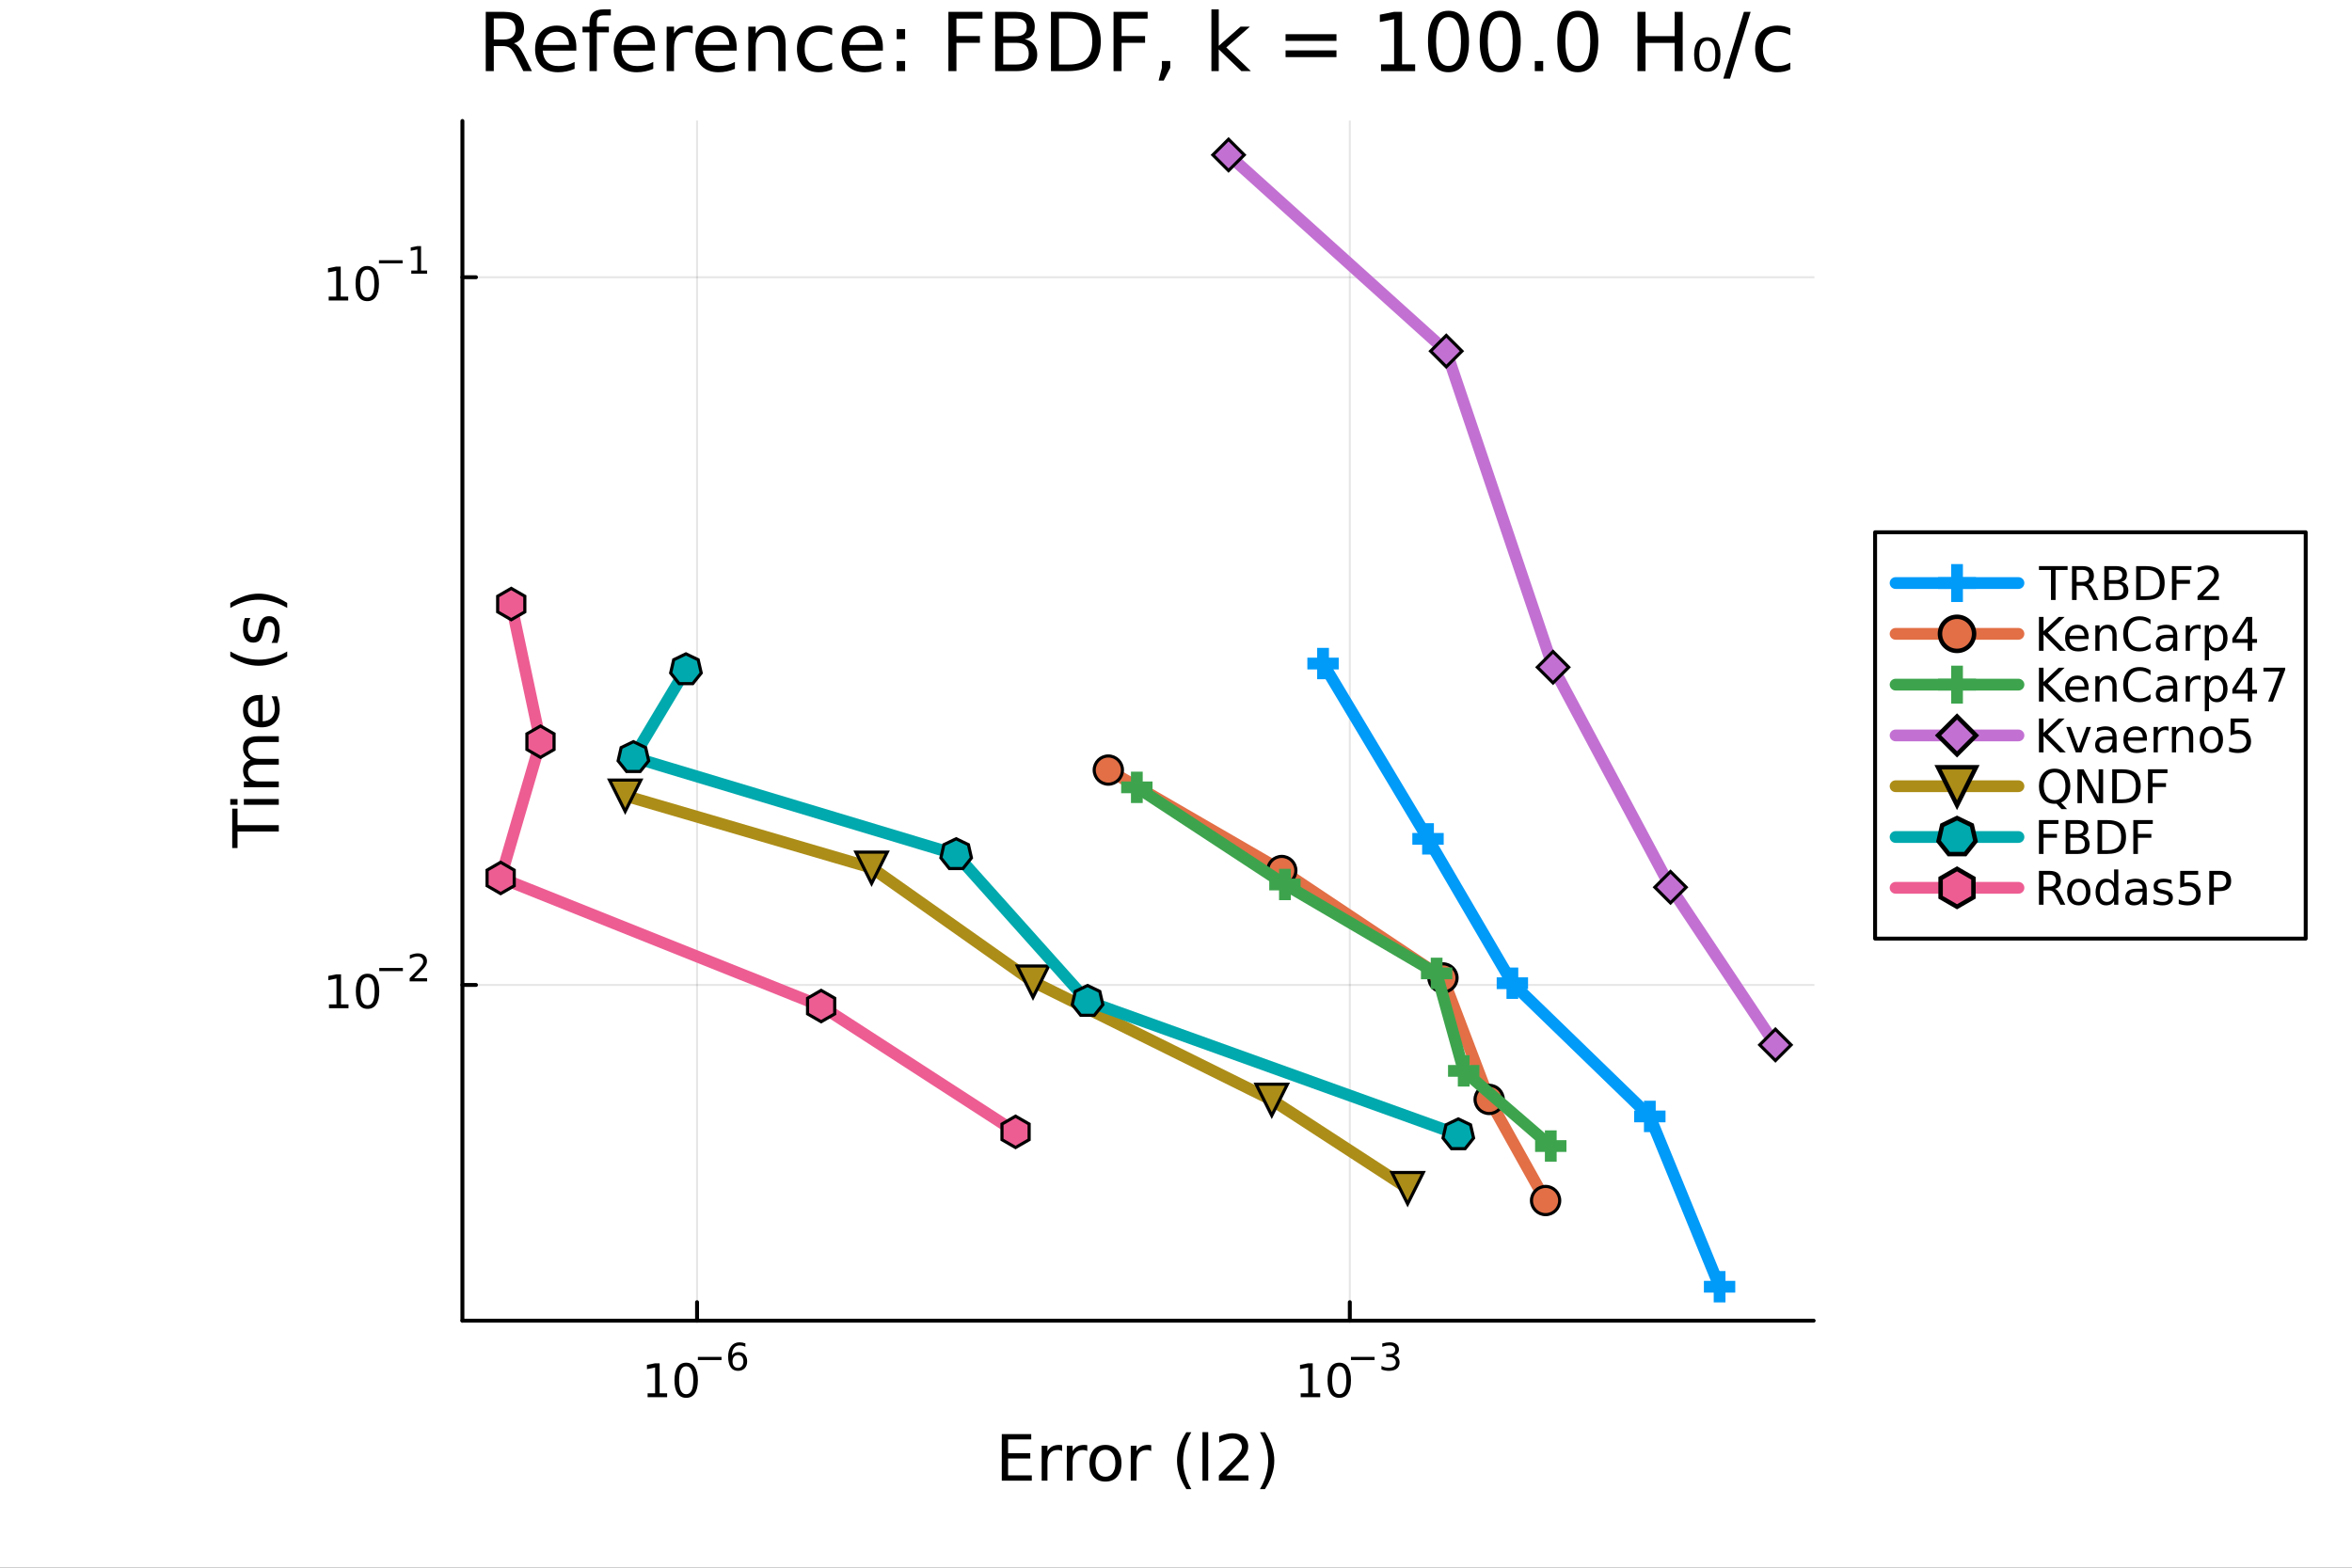 <?xml version="1.0" encoding="utf-8"?>
<svg xmlns="http://www.w3.org/2000/svg" xmlns:xlink="http://www.w3.org/1999/xlink" width="600" height="400" viewBox="0 0 2400 1600">
<rect x="0" y="0" width="2400" height="1600" fill="#333333" stroke="none"/>
<defs>
  <clipPath id="clip850">
    <rect x="0" y="0" width="2400" height="1600"/>
  </clipPath>
</defs>
<path clip-path="url(#clip850)" d="M0 1600 L2400 1600 L2400 0 L0 0  Z" fill="#ffffff" fill-rule="evenodd" fill-opacity="1"/>
<defs>
  <clipPath id="clip851">
    <rect x="471" y="123" width="1380" height="1225"/>
  </clipPath>
</defs>
<path clip-path="url(#clip850)" d="M471.845 1347.9 L1850.67 1347.9 L1850.67 123.472 L471.845 123.472  Z" fill="#ffffff" fill-rule="evenodd" fill-opacity="1"/>
<polyline clip-path="url(#clip851)" style="stroke:#000000; stroke-linecap:round; stroke-linejoin:round; stroke-width:2; stroke-opacity:0.1; fill:none" points="711.286,1347.9 711.286,123.472 "/>
<polyline clip-path="url(#clip851)" style="stroke:#000000; stroke-linecap:round; stroke-linejoin:round; stroke-width:2; stroke-opacity:0.1; fill:none" points="1377.36,1347.9 1377.36,123.472 "/>
<polyline clip-path="url(#clip851)" style="stroke:#000000; stroke-linecap:round; stroke-linejoin:round; stroke-width:2; stroke-opacity:0.1; fill:none" points="471.845,1005.26 1850.67,1005.26 "/>
<polyline clip-path="url(#clip851)" style="stroke:#000000; stroke-linecap:round; stroke-linejoin:round; stroke-width:2; stroke-opacity:0.1; fill:none" points="471.845,282.958 1850.67,282.958 "/>
<polyline clip-path="url(#clip850)" style="stroke:#000000; stroke-linecap:round; stroke-linejoin:round; stroke-width:4; stroke-opacity:1; fill:none" points="471.845,1347.9 1850.67,1347.9 "/>
<polyline clip-path="url(#clip850)" style="stroke:#000000; stroke-linecap:round; stroke-linejoin:round; stroke-width:4; stroke-opacity:1; fill:none" points="711.286,1347.9 711.286,1329.01 "/>
<polyline clip-path="url(#clip850)" style="stroke:#000000; stroke-linecap:round; stroke-linejoin:round; stroke-width:4; stroke-opacity:1; fill:none" points="1377.36,1347.9 1377.36,1329.01 "/>
<path clip-path="url(#clip850)" d="M660.837 1422.03 L668.476 1422.03 L668.476 1395.66 L660.166 1397.33 L660.166 1393.07 L668.43 1391.4 L673.106 1391.4 L673.106 1422.03 L680.744 1422.03 L680.744 1425.96 L660.837 1425.96 L660.837 1422.03 Z" fill="#000000" fill-rule="nonzero" fill-opacity="1" /><path clip-path="url(#clip850)" d="M700.189 1394.48 Q696.578 1394.48 694.749 1398.05 Q692.943 1401.59 692.943 1408.72 Q692.943 1415.83 694.749 1419.39 Q696.578 1422.93 700.189 1422.93 Q703.823 1422.93 705.629 1419.39 Q707.457 1415.83 707.457 1408.72 Q707.457 1401.59 705.629 1398.05 Q703.823 1394.48 700.189 1394.48 M700.189 1390.78 Q705.999 1390.78 709.055 1395.39 Q712.133 1399.97 712.133 1408.72 Q712.133 1417.45 709.055 1422.05 Q705.999 1426.64 700.189 1426.64 Q694.379 1426.64 691.3 1422.05 Q688.244 1417.45 688.244 1408.72 Q688.244 1399.97 691.3 1395.39 Q694.379 1390.78 700.189 1390.78 Z" fill="#000000" fill-rule="nonzero" fill-opacity="1" /><path clip-path="url(#clip850)" d="M712.133 1384.88 L736.245 1384.88 L736.245 1388.08 L712.133 1388.08 L712.133 1384.88 Z" fill="#000000" fill-rule="nonzero" fill-opacity="1" /><path clip-path="url(#clip850)" d="M753.04 1383 Q750.482 1383 748.978 1384.75 Q747.492 1386.5 747.492 1389.55 Q747.492 1392.57 748.978 1394.34 Q750.482 1396.09 753.04 1396.09 Q755.598 1396.09 757.084 1394.34 Q758.588 1392.57 758.588 1389.55 Q758.588 1386.5 757.084 1384.75 Q755.598 1383 753.04 1383 M760.582 1371.09 L760.582 1374.56 Q759.153 1373.88 757.686 1373.52 Q756.237 1373.16 754.808 1373.16 Q751.046 1373.16 749.053 1375.7 Q747.078 1378.24 746.796 1383.38 Q747.906 1381.74 749.579 1380.87 Q751.253 1379.99 753.266 1379.99 Q757.498 1379.99 759.943 1382.57 Q762.406 1385.13 762.406 1389.55 Q762.406 1393.87 759.849 1396.49 Q757.291 1399.1 753.04 1399.1 Q748.169 1399.1 745.592 1395.38 Q743.016 1391.63 743.016 1384.54 Q743.016 1377.88 746.175 1373.93 Q749.335 1369.97 754.658 1369.97 Q756.087 1369.97 757.535 1370.25 Q759.002 1370.53 760.582 1371.09 Z" fill="#000000" fill-rule="nonzero" fill-opacity="1" /><path clip-path="url(#clip850)" d="M1327.24 1422.03 L1334.87 1422.03 L1334.87 1395.66 L1326.56 1397.33 L1326.56 1393.07 L1334.83 1391.4 L1339.5 1391.4 L1339.5 1422.03 L1347.14 1422.03 L1347.14 1425.96 L1327.24 1425.96 L1327.24 1422.03 Z" fill="#000000" fill-rule="nonzero" fill-opacity="1" /><path clip-path="url(#clip850)" d="M1366.59 1394.48 Q1362.98 1394.48 1361.15 1398.05 Q1359.34 1401.59 1359.34 1408.72 Q1359.34 1415.83 1361.15 1419.39 Q1362.98 1422.93 1366.59 1422.93 Q1370.22 1422.93 1372.03 1419.39 Q1373.86 1415.83 1373.86 1408.72 Q1373.86 1401.59 1372.03 1398.05 Q1370.22 1394.48 1366.59 1394.48 M1366.59 1390.78 Q1372.4 1390.78 1375.45 1395.39 Q1378.53 1399.97 1378.53 1408.72 Q1378.53 1417.45 1375.45 1422.05 Q1372.4 1426.64 1366.59 1426.64 Q1360.78 1426.64 1357.7 1422.05 Q1354.64 1417.45 1354.64 1408.72 Q1354.64 1399.97 1357.7 1395.39 Q1360.78 1390.78 1366.59 1390.78 Z" fill="#000000" fill-rule="nonzero" fill-opacity="1" /><path clip-path="url(#clip850)" d="M1378.53 1384.88 L1402.64 1384.88 L1402.64 1388.08 L1378.53 1388.08 L1378.53 1384.88 Z" fill="#000000" fill-rule="nonzero" fill-opacity="1" /><path clip-path="url(#clip850)" d="M1422.35 1383.41 Q1425.08 1384 1426.6 1385.84 Q1428.15 1387.68 1428.15 1390.39 Q1428.15 1394.55 1425.29 1396.82 Q1422.43 1399.1 1417.16 1399.1 Q1415.39 1399.1 1413.51 1398.74 Q1411.65 1398.4 1409.66 1397.71 L1409.66 1394.04 Q1411.24 1394.96 1413.12 1395.43 Q1415 1395.9 1417.05 1395.9 Q1420.62 1395.9 1422.49 1394.49 Q1424.37 1393.08 1424.37 1390.39 Q1424.37 1387.91 1422.62 1386.52 Q1420.89 1385.11 1417.78 1385.11 L1414.51 1385.11 L1414.51 1381.98 L1417.93 1381.98 Q1420.74 1381.98 1422.22 1380.87 Q1423.71 1379.75 1423.71 1377.64 Q1423.71 1375.48 1422.17 1374.33 Q1420.64 1373.16 1417.78 1373.16 Q1416.22 1373.16 1414.44 1373.5 Q1412.65 1373.84 1410.5 1374.56 L1410.5 1371.17 Q1412.67 1370.57 1414.55 1370.27 Q1416.45 1369.97 1418.12 1369.97 Q1422.45 1369.97 1424.97 1371.94 Q1427.49 1373.9 1427.49 1377.24 Q1427.49 1379.58 1426.15 1381.19 Q1424.82 1382.79 1422.35 1383.41 Z" fill="#000000" fill-rule="nonzero" fill-opacity="1" /><path clip-path="url(#clip850)" d="M1022.23 1463.67 L1052.28 1463.67 L1052.28 1469.08 L1028.66 1469.08 L1028.66 1483.15 L1051.29 1483.15 L1051.29 1488.56 L1028.66 1488.56 L1028.66 1505.78 L1052.85 1505.78 L1052.85 1511.19 L1022.23 1511.19 L1022.23 1463.67 Z" fill="#000000" fill-rule="nonzero" fill-opacity="1" /><path clip-path="url(#clip850)" d="M1083.82 1481.02 Q1082.83 1480.45 1081.66 1480.19 Q1080.51 1479.91 1079.11 1479.91 Q1074.14 1479.91 1071.47 1483.15 Q1068.83 1486.37 1068.83 1492.41 L1068.83 1511.19 L1062.94 1511.19 L1062.94 1475.55 L1068.83 1475.55 L1068.83 1481.08 Q1070.67 1477.84 1073.63 1476.28 Q1076.59 1474.69 1080.83 1474.69 Q1081.43 1474.69 1082.16 1474.78 Q1082.9 1474.85 1083.79 1475 L1083.82 1481.02 Z" fill="#000000" fill-rule="nonzero" fill-opacity="1" /><path clip-path="url(#clip850)" d="M1109.47 1481.02 Q1108.49 1480.45 1107.31 1480.19 Q1106.16 1479.91 1104.76 1479.91 Q1099.8 1479.91 1097.12 1483.15 Q1094.48 1486.37 1094.48 1492.41 L1094.48 1511.19 L1088.59 1511.19 L1088.59 1475.55 L1094.48 1475.55 L1094.48 1481.08 Q1096.33 1477.84 1099.29 1476.28 Q1102.25 1474.69 1106.48 1474.69 Q1107.09 1474.69 1107.82 1474.78 Q1108.55 1474.85 1109.44 1475 L1109.47 1481.02 Z" fill="#000000" fill-rule="nonzero" fill-opacity="1" /><path clip-path="url(#clip850)" d="M1128 1479.65 Q1123.29 1479.65 1120.55 1483.34 Q1117.81 1487 1117.81 1493.4 Q1117.81 1499.8 1120.52 1503.49 Q1123.26 1507.15 1128 1507.15 Q1132.68 1507.15 1135.41 1503.46 Q1138.15 1499.77 1138.15 1493.4 Q1138.15 1487.07 1135.41 1483.38 Q1132.68 1479.65 1128 1479.65 M1128 1474.69 Q1135.64 1474.69 1140 1479.65 Q1144.36 1484.62 1144.36 1493.4 Q1144.36 1502.15 1140 1507.15 Q1135.64 1512.12 1128 1512.12 Q1120.33 1512.12 1115.97 1507.15 Q1111.64 1502.15 1111.64 1493.4 Q1111.64 1484.62 1115.97 1479.65 Q1120.33 1474.69 1128 1474.69 Z" fill="#000000" fill-rule="nonzero" fill-opacity="1" /><path clip-path="url(#clip850)" d="M1174.72 1481.02 Q1173.74 1480.45 1172.56 1480.19 Q1171.41 1479.91 1170.01 1479.91 Q1165.05 1479.91 1162.37 1483.15 Q1159.73 1486.37 1159.73 1492.41 L1159.73 1511.19 L1153.84 1511.19 L1153.84 1475.55 L1159.73 1475.55 L1159.73 1481.08 Q1161.58 1477.84 1164.54 1476.28 Q1167.5 1474.69 1171.73 1474.69 Q1172.34 1474.69 1173.07 1474.78 Q1173.8 1474.85 1174.69 1475 L1174.72 1481.02 Z" fill="#000000" fill-rule="nonzero" fill-opacity="1" /><path clip-path="url(#clip850)" d="M1215.65 1461.73 Q1211.39 1469.05 1209.32 1476.21 Q1207.25 1483.38 1207.25 1490.73 Q1207.25 1498.08 1209.32 1505.31 Q1211.42 1512.5 1215.65 1519.79 L1210.56 1519.79 Q1205.79 1512.31 1203.4 1505.08 Q1201.04 1497.86 1201.04 1490.73 Q1201.04 1483.63 1203.4 1476.44 Q1205.75 1469.24 1210.56 1461.73 L1215.65 1461.73 Z" fill="#000000" fill-rule="nonzero" fill-opacity="1" /><path clip-path="url(#clip850)" d="M1227.02 1461.67 L1232.87 1461.67 L1232.87 1511.19 L1227.02 1511.19 L1227.02 1461.67 Z" fill="#000000" fill-rule="nonzero" fill-opacity="1" /><path clip-path="url(#clip850)" d="M1251.49 1505.78 L1273.93 1505.78 L1273.93 1511.19 L1243.76 1511.19 L1243.76 1505.78 Q1247.42 1501.99 1253.72 1495.63 Q1260.05 1489.23 1261.68 1487.39 Q1264.77 1483.92 1265.97 1481.53 Q1267.22 1479.11 1267.22 1476.79 Q1267.22 1473 1264.54 1470.61 Q1261.9 1468.22 1257.64 1468.22 Q1254.61 1468.22 1251.24 1469.28 Q1247.9 1470.33 1244.08 1472.46 L1244.08 1465.96 Q1247.96 1464.41 1251.33 1463.61 Q1254.71 1462.81 1257.51 1462.81 Q1264.89 1462.81 1269.28 1466.51 Q1273.68 1470.2 1273.68 1476.37 Q1273.68 1479.3 1272.56 1481.94 Q1271.48 1484.55 1268.58 1488.12 Q1267.79 1489.04 1263.52 1493.46 Q1259.26 1497.86 1251.49 1505.78 Z" fill="#000000" fill-rule="nonzero" fill-opacity="1" /><path clip-path="url(#clip850)" d="M1285.68 1461.73 L1290.77 1461.73 Q1295.54 1469.24 1297.9 1476.44 Q1300.29 1483.63 1300.29 1490.73 Q1300.29 1497.86 1297.9 1505.08 Q1295.54 1512.31 1290.77 1519.79 L1285.68 1519.79 Q1289.91 1512.5 1291.98 1505.31 Q1294.08 1498.08 1294.08 1490.73 Q1294.08 1483.38 1291.98 1476.21 Q1289.91 1469.05 1285.68 1461.73 Z" fill="#000000" fill-rule="nonzero" fill-opacity="1" /><polyline clip-path="url(#clip850)" style="stroke:#000000; stroke-linecap:round; stroke-linejoin:round; stroke-width:4; stroke-opacity:1; fill:none" points="471.845,1347.9 471.845,123.472 "/>
<polyline clip-path="url(#clip850)" style="stroke:#000000; stroke-linecap:round; stroke-linejoin:round; stroke-width:4; stroke-opacity:1; fill:none" points="471.845,1005.26 485.698,1005.26 "/>
<polyline clip-path="url(#clip850)" style="stroke:#000000; stroke-linecap:round; stroke-linejoin:round; stroke-width:4; stroke-opacity:1; fill:none" points="471.845,282.958 485.698,282.958 "/>
<path clip-path="url(#clip850)" d="M335.705 1025.06 L343.344 1025.06 L343.344 998.691 L335.034 1000.36 L335.034 996.098 L343.297 994.431 L347.973 994.431 L347.973 1025.06 L355.612 1025.06 L355.612 1028.99 L335.705 1028.99 L335.705 1025.06 Z" fill="#000000" fill-rule="nonzero" fill-opacity="1" /><path clip-path="url(#clip850)" d="M375.056 997.51 Q371.445 997.51 369.617 1001.07 Q367.811 1004.62 367.811 1011.75 Q367.811 1018.85 369.617 1022.42 Q371.445 1025.96 375.056 1025.96 Q378.691 1025.96 380.496 1022.42 Q382.325 1018.85 382.325 1011.75 Q382.325 1004.62 380.496 1001.07 Q378.691 997.51 375.056 997.51 M375.056 993.806 Q380.867 993.806 383.922 998.413 Q387.001 1003 387.001 1011.75 Q387.001 1020.47 383.922 1025.08 Q380.867 1029.66 375.056 1029.66 Q369.246 1029.66 366.168 1025.08 Q363.112 1020.47 363.112 1011.75 Q363.112 1003 366.168 998.413 Q369.246 993.806 375.056 993.806 Z" fill="#000000" fill-rule="nonzero" fill-opacity="1" /><path clip-path="url(#clip850)" d="M387.001 987.908 L411.112 987.908 L411.112 991.105 L387.001 991.105 L387.001 987.908 Z" fill="#000000" fill-rule="nonzero" fill-opacity="1" /><path clip-path="url(#clip850)" d="M422.585 998.384 L435.845 998.384 L435.845 1001.58 L418.015 1001.58 L418.015 998.384 Q420.178 996.146 423.902 992.384 Q427.644 988.604 428.604 987.513 Q430.428 985.463 431.143 984.052 Q431.876 982.623 431.876 981.25 Q431.876 979.012 430.296 977.601 Q428.735 976.191 426.215 976.191 Q424.428 976.191 422.435 976.811 Q420.46 977.432 418.203 978.692 L418.203 974.855 Q420.497 973.934 422.491 973.463 Q424.485 972.993 426.14 972.993 Q430.503 972.993 433.099 975.175 Q435.694 977.357 435.694 981.005 Q435.694 982.736 435.036 984.297 Q434.396 985.839 432.685 987.945 Q432.215 988.491 429.694 991.105 Q427.174 993.701 422.585 998.384 Z" fill="#000000" fill-rule="nonzero" fill-opacity="1" /><path clip-path="url(#clip850)" d="M335.404 302.75 L343.043 302.75 L343.043 276.384 L334.733 278.051 L334.733 273.792 L342.996 272.125 L347.672 272.125 L347.672 302.75 L355.311 302.75 L355.311 306.685 L335.404 306.685 L335.404 302.75 Z" fill="#000000" fill-rule="nonzero" fill-opacity="1" /><path clip-path="url(#clip850)" d="M374.756 275.204 Q371.144 275.204 369.316 278.769 Q367.51 282.31 367.51 289.44 Q367.51 296.546 369.316 300.111 Q371.144 303.653 374.756 303.653 Q378.39 303.653 380.195 300.111 Q382.024 296.546 382.024 289.44 Q382.024 282.31 380.195 278.769 Q378.39 275.204 374.756 275.204 M374.756 271.5 Q380.566 271.5 383.621 276.107 Q386.7 280.69 386.7 289.44 Q386.7 298.167 383.621 302.773 Q380.566 307.356 374.756 307.356 Q368.945 307.356 365.867 302.773 Q362.811 298.167 362.811 289.44 Q362.811 280.69 365.867 276.107 Q368.945 271.5 374.756 271.5 Z" fill="#000000" fill-rule="nonzero" fill-opacity="1" /><path clip-path="url(#clip850)" d="M386.7 265.602 L410.811 265.602 L410.811 268.799 L386.7 268.799 L386.7 265.602 Z" fill="#000000" fill-rule="nonzero" fill-opacity="1" /><path clip-path="url(#clip850)" d="M419.67 276.077 L425.876 276.077 L425.876 254.655 L419.125 256.01 L419.125 252.549 L425.839 251.195 L429.638 251.195 L429.638 276.077 L435.845 276.077 L435.845 279.275 L419.67 279.275 L419.67 276.077 Z" fill="#000000" fill-rule="nonzero" fill-opacity="1" /><path clip-path="url(#clip850)" d="M236.957 865.517 L236.957 825.317 L242.367 825.317 L242.367 842.187 L284.477 842.187 L284.477 848.648 L242.367 848.648 L242.367 865.517 L236.957 865.517 Z" fill="#000000" fill-rule="nonzero" fill-opacity="1" /><path clip-path="url(#clip850)" d="M248.829 821.371 L248.829 815.514 L284.477 815.514 L284.477 821.371 L248.829 821.371 M234.951 821.371 L234.951 815.514 L242.367 815.514 L242.367 821.371 L234.951 821.371 Z" fill="#000000" fill-rule="nonzero" fill-opacity="1" /><path clip-path="url(#clip850)" d="M255.672 775.506 Q251.725 773.31 249.847 770.254 Q247.969 767.199 247.969 763.061 Q247.969 757.491 251.884 754.467 Q255.767 751.443 262.961 751.443 L284.477 751.443 L284.477 757.332 L263.151 757.332 Q258.027 757.332 255.544 759.146 Q253.062 760.96 253.062 764.684 Q253.062 769.236 256.086 771.877 Q259.109 774.519 264.329 774.519 L284.477 774.519 L284.477 780.407 L263.151 780.407 Q257.995 780.407 255.544 782.222 Q253.062 784.036 253.062 787.823 Q253.062 792.311 256.117 794.953 Q259.141 797.595 264.329 797.595 L284.477 797.595 L284.477 803.483 L248.829 803.483 L248.829 797.595 L254.367 797.595 Q251.088 795.59 249.529 792.789 Q247.969 789.988 247.969 786.137 Q247.969 782.253 249.943 779.548 Q251.916 776.811 255.672 775.506 Z" fill="#000000" fill-rule="nonzero" fill-opacity="1" /><path clip-path="url(#clip850)" d="M265.189 709.271 L268.053 709.271 L268.053 736.198 Q274.1 735.816 277.283 732.569 Q280.434 729.291 280.434 723.466 Q280.434 720.092 279.607 716.941 Q278.779 713.758 277.124 710.639 L282.662 710.639 Q283.999 713.79 284.699 717.1 Q285.4 720.411 285.4 723.816 Q285.4 732.346 280.434 737.343 Q275.469 742.309 267.003 742.309 Q258.25 742.309 253.125 737.598 Q247.969 732.856 247.969 724.835 Q247.969 717.642 252.616 713.472 Q257.231 709.271 265.189 709.271 M263.47 715.127 Q258.664 715.191 255.799 717.833 Q252.935 720.442 252.935 724.771 Q252.935 729.673 255.704 732.633 Q258.473 735.561 263.502 736.007 L263.47 715.127 Z" fill="#000000" fill-rule="nonzero" fill-opacity="1" /><path clip-path="url(#clip850)" d="M235.015 664.87 Q242.336 669.135 249.497 671.204 Q256.658 673.273 264.011 673.273 Q271.363 673.273 278.588 671.204 Q285.782 669.103 293.07 664.87 L293.07 669.962 Q285.591 674.737 278.366 677.124 Q271.14 679.479 264.011 679.479 Q256.913 679.479 249.72 677.124 Q242.527 674.769 235.015 669.962 L235.015 664.87 Z" fill="#000000" fill-rule="nonzero" fill-opacity="1" /><path clip-path="url(#clip850)" d="M249.879 630.781 L255.417 630.781 Q254.144 633.264 253.507 635.938 Q252.871 638.611 252.871 641.476 Q252.871 645.836 254.208 648.033 Q255.544 650.197 258.218 650.197 Q260.255 650.197 261.433 648.637 Q262.579 647.078 263.629 642.367 L264.075 640.362 Q265.411 634.123 267.862 631.514 Q270.281 628.872 274.642 628.872 Q279.607 628.872 282.503 632.819 Q285.4 636.733 285.4 643.608 Q285.4 646.473 284.827 649.592 Q284.286 652.68 283.172 656.117 L277.124 656.117 Q278.811 652.87 279.67 649.719 Q280.498 646.568 280.498 643.481 Q280.498 639.343 279.098 637.115 Q277.665 634.887 275.087 634.887 Q272.7 634.887 271.427 636.511 Q270.154 638.102 268.976 643.545 L268.499 645.582 Q267.353 651.024 264.998 653.443 Q262.61 655.862 258.473 655.862 Q253.444 655.862 250.707 652.298 Q247.969 648.733 247.969 642.176 Q247.969 638.93 248.447 636.065 Q248.924 633.2 249.879 630.781 Z" fill="#000000" fill-rule="nonzero" fill-opacity="1" /><path clip-path="url(#clip850)" d="M235.015 620.469 L235.015 615.376 Q242.527 610.602 249.72 608.247 Q256.913 605.86 264.011 605.86 Q271.14 605.86 278.366 608.247 Q285.591 610.602 293.07 615.376 L293.07 620.469 Q285.782 616.236 278.588 614.167 Q271.363 612.066 264.011 612.066 Q256.658 612.066 249.497 614.167 Q242.336 616.236 235.015 620.469 Z" fill="#000000" fill-rule="nonzero" fill-opacity="1" /><path clip-path="url(#clip850)" d="M524.355 44.22 Q526.988 45.111 529.459 48.028 Q531.971 50.944 534.483 56.048 L542.787 72.576 L533.996 72.576 L526.259 57.061 Q523.262 50.985 520.426 49 Q517.631 47.015 512.77 47.015 L503.858 47.015 L503.858 72.576 L495.675 72.576 L495.675 12.096 L514.147 12.096 Q524.517 12.096 529.621 16.43 Q534.726 20.765 534.726 29.515 Q534.726 35.227 532.052 38.994 Q529.419 42.761 524.355 44.22 M503.858 18.82 L503.858 40.29 L514.147 40.29 Q520.061 40.29 523.059 37.576 Q526.097 34.822 526.097 29.515 Q526.097 24.208 523.059 21.535 Q520.061 18.82 514.147 18.82 L503.858 18.82 Z" fill="#000000" fill-rule="nonzero" fill-opacity="1" /><path clip-path="url(#clip850)" d="M588.076 48.028 L588.076 51.673 L553.805 51.673 Q554.291 59.37 558.423 63.421 Q562.596 67.431 570.009 67.431 Q574.303 67.431 578.313 66.378 Q582.364 65.325 586.334 63.218 L586.334 70.267 Q582.324 71.968 578.111 72.86 Q573.898 73.751 569.563 73.751 Q558.707 73.751 552.347 67.431 Q546.028 61.112 546.028 50.337 Q546.028 39.197 552.023 32.675 Q558.059 26.112 568.267 26.112 Q577.422 26.112 582.729 32.026 Q588.076 37.9 588.076 48.028 M580.622 45.84 Q580.541 39.723 577.179 36.077 Q573.857 32.431 568.348 32.431 Q562.11 32.431 558.342 35.956 Q554.616 39.48 554.048 45.88 L580.622 45.84 Z" fill="#000000" fill-rule="nonzero" fill-opacity="1" /><path clip-path="url(#clip850)" d="M623.278 9.544 L623.278 15.742 L616.149 15.742 Q612.138 15.742 610.559 17.362 Q609.019 18.983 609.019 23.195 L609.019 27.206 L621.293 27.206 L621.293 32.999 L609.019 32.999 L609.019 72.576 L601.525 72.576 L601.525 32.999 L594.395 32.999 L594.395 27.206 L601.525 27.206 L601.525 24.046 Q601.525 16.471 605.049 13.028 Q608.574 9.544 616.23 9.544 L623.278 9.544 Z" fill="#000000" fill-rule="nonzero" fill-opacity="1" /><path clip-path="url(#clip850)" d="M668.324 48.028 L668.324 51.673 L634.054 51.673 Q634.54 59.37 638.672 63.421 Q642.844 67.431 650.257 67.431 Q654.551 67.431 658.562 66.378 Q662.613 65.325 666.583 63.218 L666.583 70.267 Q662.572 71.968 658.359 72.86 Q654.146 73.751 649.812 73.751 Q638.955 73.751 632.595 67.431 Q626.276 61.112 626.276 50.337 Q626.276 39.197 632.271 32.675 Q638.307 26.112 648.515 26.112 Q657.671 26.112 662.977 32.026 Q668.324 37.9 668.324 48.028 M660.871 45.84 Q660.79 39.723 657.427 36.077 Q654.106 32.431 648.597 32.431 Q642.358 32.431 638.591 35.956 Q634.864 39.48 634.297 45.88 L660.871 45.84 Z" fill="#000000" fill-rule="nonzero" fill-opacity="1" /><path clip-path="url(#clip850)" d="M706.849 34.173 Q705.593 33.444 704.094 33.12 Q702.636 32.756 700.853 32.756 Q694.534 32.756 691.131 36.888 Q687.769 40.979 687.769 48.676 L687.769 72.576 L680.275 72.576 L680.275 27.206 L687.769 27.206 L687.769 34.254 Q690.118 30.122 693.886 28.138 Q697.653 26.112 703.041 26.112 Q703.81 26.112 704.742 26.234 Q705.674 26.315 706.808 26.517 L706.849 34.173 Z" fill="#000000" fill-rule="nonzero" fill-opacity="1" /><path clip-path="url(#clip850)" d="M751.652 48.028 L751.652 51.673 L717.381 51.673 Q717.867 59.37 721.999 63.421 Q726.171 67.431 733.584 67.431 Q737.878 67.431 741.889 66.378 Q745.94 65.325 749.91 63.218 L749.91 70.267 Q745.899 71.968 741.686 72.86 Q737.473 73.751 733.139 73.751 Q722.282 73.751 715.923 67.431 Q709.603 61.112 709.603 50.337 Q709.603 39.197 715.598 32.675 Q721.634 26.112 731.843 26.112 Q740.998 26.112 746.304 32.026 Q751.652 37.9 751.652 48.028 M744.198 45.84 Q744.117 39.723 740.755 36.077 Q737.433 32.431 731.924 32.431 Q725.685 32.431 721.918 35.956 Q718.191 39.48 717.624 45.88 L744.198 45.84 Z" fill="#000000" fill-rule="nonzero" fill-opacity="1" /><path clip-path="url(#clip850)" d="M801.599 45.192 L801.599 72.576 L794.146 72.576 L794.146 45.435 Q794.146 38.994 791.634 35.794 Q789.122 32.594 784.099 32.594 Q778.063 32.594 774.58 36.442 Q771.096 40.29 771.096 46.934 L771.096 72.576 L763.602 72.576 L763.602 27.206 L771.096 27.206 L771.096 34.254 Q773.769 30.163 777.375 28.138 Q781.021 26.112 785.76 26.112 Q793.578 26.112 797.589 30.973 Q801.599 35.794 801.599 45.192 Z" fill="#000000" fill-rule="nonzero" fill-opacity="1" /><path clip-path="url(#clip850)" d="M849.116 28.948 L849.116 35.915 Q845.957 34.173 842.756 33.323 Q839.597 32.431 836.356 32.431 Q829.105 32.431 825.094 37.05 Q821.084 41.627 821.084 49.931 Q821.084 58.236 825.094 62.854 Q829.105 67.431 836.356 67.431 Q839.597 67.431 842.756 66.581 Q845.957 65.689 849.116 63.948 L849.116 70.834 Q845.997 72.292 842.635 73.022 Q839.313 73.751 835.546 73.751 Q825.297 73.751 819.261 67.31 Q813.225 60.869 813.225 49.931 Q813.225 38.832 819.302 32.472 Q825.418 26.112 836.032 26.112 Q839.475 26.112 842.756 26.841 Q846.038 27.53 849.116 28.948 Z" fill="#000000" fill-rule="nonzero" fill-opacity="1" /><path clip-path="url(#clip850)" d="M900.887 48.028 L900.887 51.673 L866.616 51.673 Q867.102 59.37 871.234 63.421 Q875.407 67.431 882.82 67.431 Q887.114 67.431 891.124 66.378 Q895.175 65.325 899.145 63.218 L899.145 70.267 Q895.135 71.968 890.922 72.86 Q886.709 73.751 882.374 73.751 Q871.518 73.751 865.158 67.431 Q858.838 61.112 858.838 50.337 Q858.838 39.197 864.834 32.675 Q870.87 26.112 881.078 26.112 Q890.233 26.112 895.54 32.026 Q900.887 37.9 900.887 48.028 M893.433 45.84 Q893.352 39.723 889.99 36.077 Q886.668 32.431 881.159 32.431 Q874.921 32.431 871.153 35.956 Q867.426 39.48 866.859 45.88 L893.433 45.84 Z" fill="#000000" fill-rule="nonzero" fill-opacity="1" /><path clip-path="url(#clip850)" d="M915.024 62.287 L923.572 62.287 L923.572 72.576 L915.024 72.576 L915.024 62.287 M915.024 29.677 L923.572 29.677 L923.572 39.966 L915.024 39.966 L915.024 29.677 Z" fill="#000000" fill-rule="nonzero" fill-opacity="1" /><path clip-path="url(#clip850)" d="M967.767 12.096 L1002.52 12.096 L1002.52 18.983 L975.95 18.983 L975.95 36.806 L999.931 36.806 L999.931 43.693 L975.95 43.693 L975.95 72.576 L967.767 72.576 L967.767 12.096 Z" fill="#000000" fill-rule="nonzero" fill-opacity="1" /><path clip-path="url(#clip850)" d="M1023.67 43.693 L1023.67 65.852 L1036.79 65.852 Q1043.4 65.852 1046.56 63.137 Q1049.76 60.383 1049.76 54.752 Q1049.76 49.081 1046.56 46.407 Q1043.4 43.693 1036.79 43.693 L1023.67 43.693 M1023.67 18.82 L1023.67 37.05 L1035.78 37.05 Q1041.78 37.05 1044.69 34.822 Q1047.65 32.553 1047.65 27.935 Q1047.65 23.358 1044.69 21.089 Q1041.78 18.82 1035.78 18.82 L1023.67 18.82 M1015.49 12.096 L1036.39 12.096 Q1045.75 12.096 1050.81 15.985 Q1055.87 19.874 1055.87 27.044 Q1055.87 32.594 1053.28 35.875 Q1050.69 39.156 1045.67 39.966 Q1051.7 41.263 1055.02 45.394 Q1058.39 49.486 1058.39 55.643 Q1058.39 63.745 1052.88 68.16 Q1047.37 72.576 1037.2 72.576 L1015.49 72.576 L1015.49 12.096 Z" fill="#000000" fill-rule="nonzero" fill-opacity="1" /><path clip-path="url(#clip850)" d="M1080.58 18.82 L1080.58 65.852 L1090.47 65.852 Q1102.99 65.852 1108.78 60.18 Q1114.61 54.509 1114.61 42.275 Q1114.61 30.122 1108.78 24.492 Q1102.99 18.82 1090.47 18.82 L1080.58 18.82 M1072.4 12.096 L1089.21 12.096 Q1106.79 12.096 1115.02 19.428 Q1123.24 26.72 1123.24 42.275 Q1123.24 57.912 1114.98 65.244 Q1106.71 72.576 1089.21 72.576 L1072.4 72.576 L1072.4 12.096 Z" fill="#000000" fill-rule="nonzero" fill-opacity="1" /><path clip-path="url(#clip850)" d="M1136.28 12.096 L1171.04 12.096 L1171.04 18.983 L1144.47 18.983 L1144.47 36.806 L1168.45 36.806 L1168.45 43.693 L1144.47 43.693 L1144.47 72.576 L1136.28 72.576 L1136.28 12.096 Z" fill="#000000" fill-rule="nonzero" fill-opacity="1" /><path clip-path="url(#clip850)" d="M1185.58 62.287 L1194.13 62.287 L1194.13 69.254 L1187.49 82.217 L1182.26 82.217 L1185.58 69.254 L1185.58 62.287 Z" fill="#000000" fill-rule="nonzero" fill-opacity="1" /><path clip-path="url(#clip850)" d="M1236.14 9.544 L1243.63 9.544 L1243.63 46.772 L1265.87 27.206 L1275.39 27.206 L1251.33 48.433 L1276.41 72.576 L1266.68 72.576 L1243.63 50.418 L1243.63 72.576 L1236.14 72.576 L1236.14 9.544 Z" fill="#000000" fill-rule="nonzero" fill-opacity="1" /><path clip-path="url(#clip850)" d="M1311.81 34.903 L1363.74 34.903 L1363.74 41.708 L1311.81 41.708 L1311.81 34.903 M1311.81 51.43 L1363.74 51.43 L1363.74 58.317 L1311.81 58.317 L1311.81 51.43 Z" fill="#000000" fill-rule="nonzero" fill-opacity="1" /><path clip-path="url(#clip850)" d="M1409.19 65.689 L1422.56 65.689 L1422.56 19.55 L1408.02 22.466 L1408.02 15.013 L1422.48 12.096 L1430.66 12.096 L1430.66 65.689 L1444.03 65.689 L1444.03 72.576 L1409.19 72.576 L1409.19 65.689 Z" fill="#000000" fill-rule="nonzero" fill-opacity="1" /><path clip-path="url(#clip850)" d="M1478.06 17.484 Q1471.74 17.484 1468.54 23.722 Q1465.38 29.92 1465.38 42.397 Q1465.38 54.833 1468.54 61.071 Q1471.74 67.269 1478.06 67.269 Q1484.42 67.269 1487.58 61.071 Q1490.78 54.833 1490.78 42.397 Q1490.78 29.92 1487.58 23.722 Q1484.42 17.484 1478.06 17.484 M1478.06 11.002 Q1488.23 11.002 1493.57 19.064 Q1498.96 27.084 1498.96 42.397 Q1498.96 57.669 1493.57 65.73 Q1488.23 73.751 1478.06 73.751 Q1467.89 73.751 1462.5 65.73 Q1457.16 57.669 1457.16 42.397 Q1457.16 27.084 1462.5 19.064 Q1467.89 11.002 1478.06 11.002 Z" fill="#000000" fill-rule="nonzero" fill-opacity="1" /><path clip-path="url(#clip850)" d="M1530.84 17.484 Q1524.52 17.484 1521.32 23.722 Q1518.16 29.92 1518.16 42.397 Q1518.16 54.833 1521.32 61.071 Q1524.52 67.269 1530.84 67.269 Q1537.2 67.269 1540.36 61.071 Q1543.56 54.833 1543.56 42.397 Q1543.56 29.92 1540.36 23.722 Q1537.2 17.484 1530.84 17.484 M1530.84 11.002 Q1541.01 11.002 1546.36 19.064 Q1551.75 27.084 1551.75 42.397 Q1551.75 57.669 1546.36 65.73 Q1541.01 73.751 1530.84 73.751 Q1520.68 73.751 1515.29 65.73 Q1509.94 57.669 1509.94 42.397 Q1509.94 27.084 1515.29 19.064 Q1520.68 11.002 1530.84 11.002 Z" fill="#000000" fill-rule="nonzero" fill-opacity="1" /><path clip-path="url(#clip850)" d="M1566.13 62.287 L1574.67 62.287 L1574.67 72.576 L1566.13 72.576 L1566.13 62.287 Z" fill="#000000" fill-rule="nonzero" fill-opacity="1" /><path clip-path="url(#clip850)" d="M1610 17.484 Q1603.68 17.484 1600.48 23.722 Q1597.32 29.92 1597.32 42.397 Q1597.32 54.833 1600.48 61.071 Q1603.68 67.269 1610 67.269 Q1616.36 67.269 1619.52 61.071 Q1622.72 54.833 1622.72 42.397 Q1622.72 29.92 1619.52 23.722 Q1616.36 17.484 1610 17.484 M1610 11.002 Q1620.17 11.002 1625.51 19.064 Q1630.9 27.084 1630.9 42.397 Q1630.9 57.669 1625.51 65.73 Q1620.17 73.751 1610 73.751 Q1599.83 73.751 1594.44 65.73 Q1589.09 57.669 1589.09 42.397 Q1589.09 27.084 1594.44 19.064 Q1599.83 11.002 1610 11.002 Z" fill="#000000" fill-rule="nonzero" fill-opacity="1" /><path clip-path="url(#clip850)" d="M1670.92 12.096 L1679.11 12.096 L1679.11 36.888 L1708.84 36.888 L1708.84 12.096 L1717.02 12.096 L1717.02 72.576 L1708.84 72.576 L1708.84 43.774 L1679.11 43.774 L1679.11 72.576 L1670.92 72.576 L1670.92 12.096 Z" fill="#000000" fill-rule="nonzero" fill-opacity="1" /><path clip-path="url(#clip850)" d="M1748.25 45.151 Q1746.23 41.668 1742.14 41.668 Q1738.05 41.668 1736.02 45.151 Q1733.96 48.635 1733.96 55.603 Q1733.96 62.611 1736.02 66.095 Q1738.05 69.578 1742.14 69.578 Q1746.23 69.578 1748.25 66.095 Q1750.32 62.611 1750.32 55.603 Q1750.32 48.635 1748.25 45.151 M1742.14 38.062 Q1748.66 38.062 1752.1 42.559 Q1755.55 47.055 1755.55 55.603 Q1755.55 64.191 1752.1 68.687 Q1748.66 73.184 1742.14 73.184 Q1735.58 73.184 1732.13 68.687 Q1728.69 64.191 1728.69 55.603 Q1728.69 47.055 1732.13 42.559 Q1735.58 38.062 1742.14 38.062 Z" fill="#000000" fill-rule="nonzero" fill-opacity="1" /><path clip-path="url(#clip850)" d="M1779.49 12.096 L1786.37 12.096 L1765.31 80.273 L1758.42 80.273 L1779.49 12.096 Z" fill="#000000" fill-rule="nonzero" fill-opacity="1" /><path clip-path="url(#clip850)" d="M1826.84 28.948 L1826.84 35.915 Q1823.68 34.173 1820.48 33.323 Q1817.32 32.431 1814.08 32.431 Q1806.83 32.431 1802.82 37.05 Q1798.81 41.627 1798.81 49.931 Q1798.81 58.236 1802.82 62.854 Q1806.83 67.431 1814.08 67.431 Q1817.32 67.431 1820.48 66.581 Q1823.68 65.689 1826.84 63.948 L1826.84 70.834 Q1823.72 72.292 1820.36 73.022 Q1817.04 73.751 1813.27 73.751 Q1803.02 73.751 1796.99 67.31 Q1790.95 60.869 1790.95 49.931 Q1790.95 38.832 1797.03 32.472 Q1803.14 26.112 1813.76 26.112 Q1817.2 26.112 1820.48 26.841 Q1823.76 27.53 1826.84 28.948 Z" fill="#000000" fill-rule="nonzero" fill-opacity="1" /><polyline clip-path="url(#clip851)" style="stroke:#009af9; stroke-linecap:round; stroke-linejoin:round; stroke-width:12; stroke-opacity:1; fill:none" points="1754.68,1313.25 1683.51,1139.44 1543.24,1003.48 1457.16,856.153 1350.04,677.223 "/>
<line clip-path="url(#clip851)" x1="1754.68" y1="1313.25" x2="1754.68" y2="1297.25" style="stroke:#009af9; stroke-width:12; stroke-opacity:1"/>
<line clip-path="url(#clip851)" x1="1754.68" y1="1313.25" x2="1738.68" y2="1313.25" style="stroke:#009af9; stroke-width:12; stroke-opacity:1"/>
<line clip-path="url(#clip851)" x1="1754.68" y1="1313.25" x2="1754.68" y2="1329.25" style="stroke:#009af9; stroke-width:12; stroke-opacity:1"/>
<line clip-path="url(#clip851)" x1="1754.68" y1="1313.25" x2="1770.68" y2="1313.25" style="stroke:#009af9; stroke-width:12; stroke-opacity:1"/>
<line clip-path="url(#clip851)" x1="1683.51" y1="1139.44" x2="1683.51" y2="1123.44" style="stroke:#009af9; stroke-width:12; stroke-opacity:1"/>
<line clip-path="url(#clip851)" x1="1683.51" y1="1139.44" x2="1667.51" y2="1139.44" style="stroke:#009af9; stroke-width:12; stroke-opacity:1"/>
<line clip-path="url(#clip851)" x1="1683.51" y1="1139.44" x2="1683.51" y2="1155.44" style="stroke:#009af9; stroke-width:12; stroke-opacity:1"/>
<line clip-path="url(#clip851)" x1="1683.51" y1="1139.44" x2="1699.51" y2="1139.44" style="stroke:#009af9; stroke-width:12; stroke-opacity:1"/>
<line clip-path="url(#clip851)" x1="1543.24" y1="1003.48" x2="1543.24" y2="987.477" style="stroke:#009af9; stroke-width:12; stroke-opacity:1"/>
<line clip-path="url(#clip851)" x1="1543.24" y1="1003.48" x2="1527.24" y2="1003.48" style="stroke:#009af9; stroke-width:12; stroke-opacity:1"/>
<line clip-path="url(#clip851)" x1="1543.24" y1="1003.48" x2="1543.24" y2="1019.48" style="stroke:#009af9; stroke-width:12; stroke-opacity:1"/>
<line clip-path="url(#clip851)" x1="1543.24" y1="1003.48" x2="1559.24" y2="1003.48" style="stroke:#009af9; stroke-width:12; stroke-opacity:1"/>
<line clip-path="url(#clip851)" x1="1457.16" y1="856.153" x2="1457.16" y2="840.153" style="stroke:#009af9; stroke-width:12; stroke-opacity:1"/>
<line clip-path="url(#clip851)" x1="1457.16" y1="856.153" x2="1441.16" y2="856.153" style="stroke:#009af9; stroke-width:12; stroke-opacity:1"/>
<line clip-path="url(#clip851)" x1="1457.16" y1="856.153" x2="1457.16" y2="872.153" style="stroke:#009af9; stroke-width:12; stroke-opacity:1"/>
<line clip-path="url(#clip851)" x1="1457.16" y1="856.153" x2="1473.16" y2="856.153" style="stroke:#009af9; stroke-width:12; stroke-opacity:1"/>
<line clip-path="url(#clip851)" x1="1350.04" y1="677.223" x2="1350.04" y2="661.223" style="stroke:#009af9; stroke-width:12; stroke-opacity:1"/>
<line clip-path="url(#clip851)" x1="1350.04" y1="677.223" x2="1334.04" y2="677.223" style="stroke:#009af9; stroke-width:12; stroke-opacity:1"/>
<line clip-path="url(#clip851)" x1="1350.04" y1="677.223" x2="1350.04" y2="693.223" style="stroke:#009af9; stroke-width:12; stroke-opacity:1"/>
<line clip-path="url(#clip851)" x1="1350.04" y1="677.223" x2="1366.04" y2="677.223" style="stroke:#009af9; stroke-width:12; stroke-opacity:1"/>
<polyline clip-path="url(#clip851)" style="stroke:#e26f46; stroke-linecap:round; stroke-linejoin:round; stroke-width:12; stroke-opacity:1; fill:none" points="1577.13,1225.28 1519.56,1122.09 1472.4,998.09 1307.92,888.456 1130.94,785.952 "/>
<circle clip-path="url(#clip851)" cx="1577.13" cy="1225.28" r="14.4" fill="#e26f46" fill-rule="evenodd" fill-opacity="1" stroke="#000000" stroke-opacity="1" stroke-width="3.2"/>
<circle clip-path="url(#clip851)" cx="1519.56" cy="1122.09" r="14.4" fill="#e26f46" fill-rule="evenodd" fill-opacity="1" stroke="#000000" stroke-opacity="1" stroke-width="3.2"/>
<circle clip-path="url(#clip851)" cx="1472.4" cy="998.09" r="14.4" fill="#e26f46" fill-rule="evenodd" fill-opacity="1" stroke="#000000" stroke-opacity="1" stroke-width="3.2"/>
<circle clip-path="url(#clip851)" cx="1307.92" cy="888.456" r="14.4" fill="#e26f46" fill-rule="evenodd" fill-opacity="1" stroke="#000000" stroke-opacity="1" stroke-width="3.2"/>
<circle clip-path="url(#clip851)" cx="1130.94" cy="785.952" r="14.4" fill="#e26f46" fill-rule="evenodd" fill-opacity="1" stroke="#000000" stroke-opacity="1" stroke-width="3.2"/>
<polyline clip-path="url(#clip851)" style="stroke:#3da44d; stroke-linecap:round; stroke-linejoin:round; stroke-width:12; stroke-opacity:1; fill:none" points="1582.42,1169.66 1493.58,1092.96 1465.95,993.423 1311.15,902.717 1160.04,803.579 "/>
<line clip-path="url(#clip851)" x1="1582.42" y1="1169.66" x2="1582.42" y2="1153.66" style="stroke:#3da44d; stroke-width:12; stroke-opacity:1"/>
<line clip-path="url(#clip851)" x1="1582.42" y1="1169.66" x2="1566.42" y2="1169.66" style="stroke:#3da44d; stroke-width:12; stroke-opacity:1"/>
<line clip-path="url(#clip851)" x1="1582.42" y1="1169.66" x2="1582.42" y2="1185.66" style="stroke:#3da44d; stroke-width:12; stroke-opacity:1"/>
<line clip-path="url(#clip851)" x1="1582.42" y1="1169.66" x2="1598.42" y2="1169.66" style="stroke:#3da44d; stroke-width:12; stroke-opacity:1"/>
<line clip-path="url(#clip851)" x1="1493.58" y1="1092.96" x2="1493.58" y2="1076.96" style="stroke:#3da44d; stroke-width:12; stroke-opacity:1"/>
<line clip-path="url(#clip851)" x1="1493.58" y1="1092.96" x2="1477.58" y2="1092.96" style="stroke:#3da44d; stroke-width:12; stroke-opacity:1"/>
<line clip-path="url(#clip851)" x1="1493.58" y1="1092.96" x2="1493.58" y2="1108.96" style="stroke:#3da44d; stroke-width:12; stroke-opacity:1"/>
<line clip-path="url(#clip851)" x1="1493.58" y1="1092.96" x2="1509.58" y2="1092.96" style="stroke:#3da44d; stroke-width:12; stroke-opacity:1"/>
<line clip-path="url(#clip851)" x1="1465.95" y1="993.423" x2="1465.95" y2="977.423" style="stroke:#3da44d; stroke-width:12; stroke-opacity:1"/>
<line clip-path="url(#clip851)" x1="1465.95" y1="993.423" x2="1449.95" y2="993.423" style="stroke:#3da44d; stroke-width:12; stroke-opacity:1"/>
<line clip-path="url(#clip851)" x1="1465.95" y1="993.423" x2="1465.95" y2="1009.42" style="stroke:#3da44d; stroke-width:12; stroke-opacity:1"/>
<line clip-path="url(#clip851)" x1="1465.95" y1="993.423" x2="1481.95" y2="993.423" style="stroke:#3da44d; stroke-width:12; stroke-opacity:1"/>
<line clip-path="url(#clip851)" x1="1311.15" y1="902.717" x2="1311.15" y2="886.717" style="stroke:#3da44d; stroke-width:12; stroke-opacity:1"/>
<line clip-path="url(#clip851)" x1="1311.15" y1="902.717" x2="1295.15" y2="902.717" style="stroke:#3da44d; stroke-width:12; stroke-opacity:1"/>
<line clip-path="url(#clip851)" x1="1311.15" y1="902.717" x2="1311.15" y2="918.717" style="stroke:#3da44d; stroke-width:12; stroke-opacity:1"/>
<line clip-path="url(#clip851)" x1="1311.15" y1="902.717" x2="1327.15" y2="902.717" style="stroke:#3da44d; stroke-width:12; stroke-opacity:1"/>
<line clip-path="url(#clip851)" x1="1160.04" y1="803.579" x2="1160.04" y2="787.579" style="stroke:#3da44d; stroke-width:12; stroke-opacity:1"/>
<line clip-path="url(#clip851)" x1="1160.04" y1="803.579" x2="1144.04" y2="803.579" style="stroke:#3da44d; stroke-width:12; stroke-opacity:1"/>
<line clip-path="url(#clip851)" x1="1160.04" y1="803.579" x2="1160.04" y2="819.579" style="stroke:#3da44d; stroke-width:12; stroke-opacity:1"/>
<line clip-path="url(#clip851)" x1="1160.04" y1="803.579" x2="1176.04" y2="803.579" style="stroke:#3da44d; stroke-width:12; stroke-opacity:1"/>
<polyline clip-path="url(#clip851)" style="stroke:#c271d2; stroke-linecap:round; stroke-linejoin:round; stroke-width:12; stroke-opacity:1; fill:none" points="1811.65,1066.43 1704.6,905.538 1584.72,680.987 1475.79,358.362 1253.62,158.126 "/>
<path clip-path="url(#clip851)" d="M1811.65 1050.43 L1795.65 1066.43 L1811.65 1082.43 L1827.65 1066.43 L1811.65 1050.43 Z" fill="#c271d2" fill-rule="evenodd" fill-opacity="1" stroke="#000000" stroke-opacity="1" stroke-width="3.2"/>
<path clip-path="url(#clip851)" d="M1704.6 889.538 L1688.6 905.538 L1704.6 921.538 L1720.6 905.538 L1704.6 889.538 Z" fill="#c271d2" fill-rule="evenodd" fill-opacity="1" stroke="#000000" stroke-opacity="1" stroke-width="3.2"/>
<path clip-path="url(#clip851)" d="M1584.72 664.987 L1568.72 680.987 L1584.72 696.987 L1600.72 680.987 L1584.72 664.987 Z" fill="#c271d2" fill-rule="evenodd" fill-opacity="1" stroke="#000000" stroke-opacity="1" stroke-width="3.2"/>
<path clip-path="url(#clip851)" d="M1475.79 342.362 L1459.79 358.362 L1475.79 374.362 L1491.79 358.362 L1475.79 342.362 Z" fill="#c271d2" fill-rule="evenodd" fill-opacity="1" stroke="#000000" stroke-opacity="1" stroke-width="3.2"/>
<path clip-path="url(#clip851)" d="M1253.62 142.126 L1237.62 158.126 L1253.62 174.126 L1269.62 158.126 L1253.62 142.126 Z" fill="#c271d2" fill-rule="evenodd" fill-opacity="1" stroke="#000000" stroke-opacity="1" stroke-width="3.2"/>
<polyline clip-path="url(#clip851)" style="stroke:#ac8d18; stroke-linecap:round; stroke-linejoin:round; stroke-width:12; stroke-opacity:1; fill:none" points="1436.35,1212.7 1297.72,1122.58 1054.08,1001.92 889.389,885.682 637.958,812.14 "/>
<path clip-path="url(#clip851)" d="M1452.35 1196.7 L1420.35 1196.7 L1436.35 1228.7 L1452.35 1196.7 Z" fill="#ac8d18" fill-rule="evenodd" fill-opacity="1" stroke="#000000" stroke-opacity="1" stroke-width="3.2"/>
<path clip-path="url(#clip851)" d="M1313.72 1106.58 L1281.72 1106.58 L1297.72 1138.58 L1313.72 1106.58 Z" fill="#ac8d18" fill-rule="evenodd" fill-opacity="1" stroke="#000000" stroke-opacity="1" stroke-width="3.2"/>
<path clip-path="url(#clip851)" d="M1070.08 985.919 L1038.08 985.919 L1054.08 1017.92 L1070.08 985.919 Z" fill="#ac8d18" fill-rule="evenodd" fill-opacity="1" stroke="#000000" stroke-opacity="1" stroke-width="3.2"/>
<path clip-path="url(#clip851)" d="M905.389 869.682 L873.389 869.682 L889.389 901.682 L905.389 869.682 Z" fill="#ac8d18" fill-rule="evenodd" fill-opacity="1" stroke="#000000" stroke-opacity="1" stroke-width="3.2"/>
<path clip-path="url(#clip851)" d="M653.958 796.14 L621.958 796.14 L637.958 828.14 L653.958 796.14 Z" fill="#ac8d18" fill-rule="evenodd" fill-opacity="1" stroke="#000000" stroke-opacity="1" stroke-width="3.2"/>
<polyline clip-path="url(#clip851)" style="stroke:#00a9ad; stroke-linecap:round; stroke-linejoin:round; stroke-width:12; stroke-opacity:1; fill:none" points="1488.06,1157.95 1109.75,1021.81 975.675,872.024 646.325,772.958 699.941,683.323 "/>
<path clip-path="url(#clip851)" d="M1488.06 1141.95 L1475.55 1147.98 L1472.46 1161.52 L1481.12 1172.37 L1495.01 1172.37 L1503.66 1161.52 L1500.57 1147.98 Z" fill="#00a9ad" fill-rule="evenodd" fill-opacity="1" stroke="#000000" stroke-opacity="1" stroke-width="3.2"/>
<path clip-path="url(#clip851)" d="M1109.75 1005.81 L1097.23 1011.84 L1094.15 1025.38 L1102.8 1036.23 L1116.69 1036.23 L1125.35 1025.38 L1122.26 1011.84 Z" fill="#00a9ad" fill-rule="evenodd" fill-opacity="1" stroke="#000000" stroke-opacity="1" stroke-width="3.2"/>
<path clip-path="url(#clip851)" d="M975.675 856.024 L963.163 862.056 L960.075 875.592 L968.731 886.44 L982.619 886.44 L991.275 875.592 L988.187 862.056 Z" fill="#00a9ad" fill-rule="evenodd" fill-opacity="1" stroke="#000000" stroke-opacity="1" stroke-width="3.2"/>
<path clip-path="url(#clip851)" d="M646.325 756.958 L633.813 762.99 L630.725 776.526 L639.381 787.374 L653.269 787.374 L661.925 776.526 L658.837 762.99 Z" fill="#00a9ad" fill-rule="evenodd" fill-opacity="1" stroke="#000000" stroke-opacity="1" stroke-width="3.2"/>
<path clip-path="url(#clip851)" d="M699.941 667.323 L687.429 673.355 L684.341 686.891 L692.997 697.739 L706.885 697.739 L715.541 686.891 L712.453 673.355 Z" fill="#00a9ad" fill-rule="evenodd" fill-opacity="1" stroke="#000000" stroke-opacity="1" stroke-width="3.2"/>
<polyline clip-path="url(#clip851)" style="stroke:#ed5d92; stroke-linecap:round; stroke-linejoin:round; stroke-width:12; stroke-opacity:1; fill:none" points="1036.28,1155.19 837.898,1026.79 510.868,896.045 551.518,756.965 521.68,616.503 "/>
<path clip-path="url(#clip851)" d="M1036.28 1171.19 L1022.43 1163.19 L1022.43 1147.19 L1036.28 1139.19 L1050.14 1147.19 L1050.14 1163.19 Z" fill="#ed5d92" fill-rule="evenodd" fill-opacity="1" stroke="#000000" stroke-opacity="1" stroke-width="3.2"/>
<path clip-path="url(#clip851)" d="M837.898 1042.79 L824.042 1034.79 L824.042 1018.79 L837.898 1010.79 L851.754 1018.79 L851.754 1034.79 Z" fill="#ed5d92" fill-rule="evenodd" fill-opacity="1" stroke="#000000" stroke-opacity="1" stroke-width="3.2"/>
<path clip-path="url(#clip851)" d="M510.868 912.045 L497.012 904.045 L497.012 888.045 L510.868 880.045 L524.724 888.045 L524.724 904.045 Z" fill="#ed5d92" fill-rule="evenodd" fill-opacity="1" stroke="#000000" stroke-opacity="1" stroke-width="3.2"/>
<path clip-path="url(#clip851)" d="M551.518 772.965 L537.662 764.965 L537.662 748.965 L551.518 740.965 L565.374 748.965 L565.374 764.965 Z" fill="#ed5d92" fill-rule="evenodd" fill-opacity="1" stroke="#000000" stroke-opacity="1" stroke-width="3.2"/>
<path clip-path="url(#clip851)" d="M521.68 632.503 L507.824 624.503 L507.824 608.503 L521.68 600.503 L535.536 608.503 L535.536 624.503 Z" fill="#ed5d92" fill-rule="evenodd" fill-opacity="1" stroke="#000000" stroke-opacity="1" stroke-width="3.2"/>
<path clip-path="url(#clip850)" d="M1913.37 957.943 L2352.76 957.943 L2352.76 543.223 L1913.37 543.223  Z" fill="#ffffff" fill-rule="evenodd" fill-opacity="1"/>
<polyline clip-path="url(#clip850)" style="stroke:#000000; stroke-linecap:round; stroke-linejoin:round; stroke-width:4; stroke-opacity:1; fill:none" points="1913.37,957.943 2352.76,957.943 2352.76,543.223 1913.37,543.223 1913.37,957.943 "/>
<polyline clip-path="url(#clip850)" style="stroke:#009af9; stroke-linecap:round; stroke-linejoin:round; stroke-width:12; stroke-opacity:1; fill:none" points="1934.27,595.063 2059.66,595.063 "/>
<line clip-path="url(#clip850)" x1="1996.97" y1="595.063" x2="1996.97" y2="575.712" style="stroke:#009af9; stroke-width:12; stroke-opacity:1"/>
<line clip-path="url(#clip850)" x1="1996.97" y1="595.063" x2="1977.61" y2="595.063" style="stroke:#009af9; stroke-width:12; stroke-opacity:1"/>
<line clip-path="url(#clip850)" x1="1996.97" y1="595.063" x2="1996.97" y2="614.414" style="stroke:#009af9; stroke-width:12; stroke-opacity:1"/>
<line clip-path="url(#clip850)" x1="1996.97" y1="595.063" x2="2016.32" y2="595.063" style="stroke:#009af9; stroke-width:12; stroke-opacity:1"/>
<path clip-path="url(#clip850)" d="M2080.56 577.783 L2109.8 577.783 L2109.8 581.718 L2097.53 581.718 L2097.53 612.343 L2092.83 612.343 L2092.83 581.718 L2080.56 581.718 L2080.56 577.783 Z" fill="#000000" fill-rule="nonzero" fill-opacity="1" /><path clip-path="url(#clip850)" d="M2130.7 596.139 Q2132.21 596.648 2133.62 598.315 Q2135.05 599.982 2136.49 602.898 L2141.23 612.343 L2136.21 612.343 L2131.79 603.477 Q2130.08 600.005 2128.46 598.871 Q2126.86 597.736 2124.08 597.736 L2118.99 597.736 L2118.99 612.343 L2114.31 612.343 L2114.31 577.783 L2124.87 577.783 Q2130.79 577.783 2133.71 580.26 Q2136.63 582.736 2136.63 587.736 Q2136.63 591 2135.1 593.153 Q2133.59 595.306 2130.7 596.139 M2118.99 581.625 L2118.99 593.894 L2124.87 593.894 Q2128.25 593.894 2129.96 592.343 Q2131.7 590.769 2131.7 587.736 Q2131.7 584.704 2129.96 583.176 Q2128.25 581.625 2124.87 581.625 L2118.99 581.625 Z" fill="#000000" fill-rule="nonzero" fill-opacity="1" /><path clip-path="url(#clip850)" d="M2151.93 595.838 L2151.93 608.5 L2159.43 608.5 Q2163.2 608.5 2165.01 606.949 Q2166.83 605.375 2166.83 602.158 Q2166.83 598.917 2165.01 597.389 Q2163.2 595.838 2159.43 595.838 L2151.93 595.838 M2151.93 581.625 L2151.93 592.042 L2158.85 592.042 Q2162.27 592.042 2163.94 590.769 Q2165.63 589.472 2165.63 586.834 Q2165.63 584.218 2163.94 582.922 Q2162.27 581.625 2158.85 581.625 L2151.93 581.625 M2147.25 577.783 L2159.2 577.783 Q2164.54 577.783 2167.44 580.005 Q2170.33 582.227 2170.33 586.324 Q2170.33 589.496 2168.85 591.371 Q2167.37 593.246 2164.5 593.709 Q2167.95 594.449 2169.84 596.81 Q2171.77 599.148 2171.77 602.667 Q2171.77 607.296 2168.62 609.82 Q2165.47 612.343 2159.66 612.343 L2147.25 612.343 L2147.25 577.783 Z" fill="#000000" fill-rule="nonzero" fill-opacity="1" /><path clip-path="url(#clip850)" d="M2184.45 581.625 L2184.45 608.5 L2190.1 608.5 Q2197.25 608.5 2200.56 605.259 Q2203.89 602.019 2203.89 595.028 Q2203.89 588.084 2200.56 584.866 Q2197.25 581.625 2190.1 581.625 L2184.45 581.625 M2179.77 577.783 L2189.38 577.783 Q2199.43 577.783 2204.13 581.973 Q2208.83 586.139 2208.83 595.028 Q2208.83 603.963 2204.1 608.153 Q2199.38 612.343 2189.38 612.343 L2179.77 612.343 L2179.77 577.783 Z" fill="#000000" fill-rule="nonzero" fill-opacity="1" /><path clip-path="url(#clip850)" d="M2216.28 577.783 L2236.14 577.783 L2236.14 581.718 L2220.95 581.718 L2220.95 591.903 L2234.66 591.903 L2234.66 595.838 L2220.95 595.838 L2220.95 612.343 L2216.28 612.343 L2216.28 577.783 Z" fill="#000000" fill-rule="nonzero" fill-opacity="1" /><path clip-path="url(#clip850)" d="M2247.99 608.408 L2264.31 608.408 L2264.31 612.343 L2242.37 612.343 L2242.37 608.408 Q2245.03 605.653 2249.61 601.023 Q2254.22 596.371 2255.4 595.028 Q2257.64 592.505 2258.52 590.769 Q2259.43 589.01 2259.43 587.32 Q2259.43 584.565 2257.48 582.829 Q2255.56 581.093 2252.46 581.093 Q2250.26 581.093 2247.81 581.857 Q2245.38 582.621 2242.6 584.172 L2242.6 579.449 Q2245.42 578.315 2247.88 577.736 Q2250.33 577.158 2252.37 577.158 Q2257.74 577.158 2260.93 579.843 Q2264.13 582.528 2264.13 587.019 Q2264.13 589.148 2263.32 591.07 Q2262.53 592.968 2260.42 595.56 Q2259.84 596.232 2256.74 599.449 Q2253.64 602.644 2247.99 608.408 Z" fill="#000000" fill-rule="nonzero" fill-opacity="1" /><polyline clip-path="url(#clip850)" style="stroke:#e26f46; stroke-linecap:round; stroke-linejoin:round; stroke-width:12; stroke-opacity:1; fill:none" points="1934.27,646.903 2059.66,646.903 "/>
<circle clip-path="url(#clip850)" cx="1996.97" cy="646.903" r="17.416" fill="#e26f46" fill-rule="evenodd" fill-opacity="1" stroke="#000000" stroke-opacity="1" stroke-width="4.551"/>
<path clip-path="url(#clip850)" d="M2080.56 629.623 L2085.24 629.623 L2085.24 644.229 L2100.75 629.623 L2106.77 629.623 L2089.61 645.734 L2107.99 664.183 L2101.83 664.183 L2085.24 647.539 L2085.24 664.183 L2080.56 664.183 L2080.56 629.623 Z" fill="#000000" fill-rule="nonzero" fill-opacity="1" /><path clip-path="url(#clip850)" d="M2131.28 650.155 L2131.28 652.238 L2111.7 652.238 Q2111.97 656.636 2114.33 658.951 Q2116.72 661.243 2120.96 661.243 Q2123.41 661.243 2125.7 660.641 Q2128.02 660.039 2130.28 658.836 L2130.28 662.863 Q2127.99 663.836 2125.58 664.345 Q2123.18 664.854 2120.7 664.854 Q2114.5 664.854 2110.86 661.243 Q2107.25 657.632 2107.25 651.474 Q2107.25 645.109 2110.68 641.382 Q2114.13 637.632 2119.96 637.632 Q2125.19 637.632 2128.22 641.012 Q2131.28 644.368 2131.28 650.155 M2127.02 648.905 Q2126.97 645.41 2125.05 643.326 Q2123.15 641.243 2120.01 641.243 Q2116.44 641.243 2114.29 643.257 Q2112.16 645.271 2111.83 648.928 L2127.02 648.905 Z" fill="#000000" fill-rule="nonzero" fill-opacity="1" /><path clip-path="url(#clip850)" d="M2159.82 648.535 L2159.82 664.183 L2155.56 664.183 L2155.56 648.674 Q2155.56 644.993 2154.13 643.164 Q2152.69 641.336 2149.82 641.336 Q2146.37 641.336 2144.38 643.535 Q2142.39 645.734 2142.39 649.53 L2142.39 664.183 L2138.11 664.183 L2138.11 638.257 L2142.39 638.257 L2142.39 642.285 Q2143.92 639.947 2145.98 638.789 Q2148.06 637.632 2150.77 637.632 Q2155.24 637.632 2157.53 640.41 Q2159.82 643.164 2159.82 648.535 Z" fill="#000000" fill-rule="nonzero" fill-opacity="1" /><path clip-path="url(#clip850)" d="M2194.38 632.285 L2194.38 637.215 Q2192.02 635.016 2189.33 633.928 Q2186.67 632.84 2183.66 632.84 Q2177.74 632.84 2174.59 636.475 Q2171.44 640.086 2171.44 646.937 Q2171.44 653.766 2174.59 657.4 Q2177.74 661.011 2183.66 661.011 Q2186.67 661.011 2189.33 659.923 Q2192.02 658.836 2194.38 656.636 L2194.38 661.521 Q2191.93 663.187 2189.17 664.021 Q2186.44 664.854 2183.39 664.854 Q2175.54 664.854 2171.02 660.062 Q2166.51 655.248 2166.51 646.937 Q2166.51 638.604 2171.02 633.813 Q2175.54 628.998 2183.39 628.998 Q2186.49 628.998 2189.22 629.831 Q2191.97 630.641 2194.38 632.285 Z" fill="#000000" fill-rule="nonzero" fill-opacity="1" /><path clip-path="url(#clip850)" d="M2213.2 651.15 Q2208.04 651.15 2206.05 652.331 Q2204.06 653.511 2204.06 656.359 Q2204.06 658.627 2205.54 659.97 Q2207.04 661.289 2209.61 661.289 Q2213.15 661.289 2215.28 658.789 Q2217.44 656.266 2217.44 652.099 L2217.44 651.15 L2213.2 651.15 M2221.7 649.391 L2221.7 664.183 L2217.44 664.183 L2217.44 660.248 Q2215.98 662.609 2213.8 663.743 Q2211.63 664.854 2208.48 664.854 Q2204.5 664.854 2202.14 662.632 Q2199.8 660.386 2199.8 656.636 Q2199.8 652.262 2202.71 650.039 Q2205.65 647.817 2211.46 647.817 L2217.44 647.817 L2217.44 647.4 Q2217.44 644.461 2215.49 642.863 Q2213.57 641.243 2210.08 641.243 Q2207.85 641.243 2205.75 641.775 Q2203.64 642.308 2201.7 643.373 L2201.7 639.437 Q2204.03 638.535 2206.23 638.095 Q2208.43 637.632 2210.51 637.632 Q2216.14 637.632 2218.92 640.549 Q2221.7 643.465 2221.7 649.391 Z" fill="#000000" fill-rule="nonzero" fill-opacity="1" /><path clip-path="url(#clip850)" d="M2245.49 642.238 Q2244.77 641.822 2243.92 641.637 Q2243.08 641.428 2242.07 641.428 Q2238.45 641.428 2236.51 643.789 Q2234.59 646.127 2234.59 650.525 L2234.59 664.183 L2230.31 664.183 L2230.31 638.257 L2234.59 638.257 L2234.59 642.285 Q2235.93 639.924 2238.08 638.789 Q2240.24 637.632 2243.32 637.632 Q2243.76 637.632 2244.29 637.701 Q2244.82 637.748 2245.47 637.863 L2245.49 642.238 Z" fill="#000000" fill-rule="nonzero" fill-opacity="1" /><path clip-path="url(#clip850)" d="M2254.08 660.294 L2254.08 674.044 L2249.8 674.044 L2249.8 638.257 L2254.08 638.257 L2254.08 642.192 Q2255.42 639.877 2257.46 638.766 Q2259.52 637.632 2262.37 637.632 Q2267.09 637.632 2270.03 641.382 Q2272.99 645.132 2272.99 651.243 Q2272.99 657.354 2270.03 661.104 Q2267.09 664.854 2262.37 664.854 Q2259.52 664.854 2257.46 663.743 Q2255.42 662.609 2254.08 660.294 M2268.57 651.243 Q2268.57 646.544 2266.63 643.882 Q2264.7 641.197 2261.32 641.197 Q2257.95 641.197 2256 643.882 Q2254.08 646.544 2254.08 651.243 Q2254.08 655.942 2256 658.627 Q2257.95 661.289 2261.32 661.289 Q2264.7 661.289 2266.63 658.627 Q2268.57 655.942 2268.57 651.243 Z" fill="#000000" fill-rule="nonzero" fill-opacity="1" /><path clip-path="url(#clip850)" d="M2293.5 633.697 L2281.7 652.146 L2293.5 652.146 L2293.5 633.697 M2292.27 629.623 L2298.15 629.623 L2298.15 652.146 L2303.08 652.146 L2303.08 656.035 L2298.15 656.035 L2298.15 664.183 L2293.5 664.183 L2293.5 656.035 L2277.9 656.035 L2277.9 651.521 L2292.27 629.623 Z" fill="#000000" fill-rule="nonzero" fill-opacity="1" /><polyline clip-path="url(#clip850)" style="stroke:#3da44d; stroke-linecap:round; stroke-linejoin:round; stroke-width:12; stroke-opacity:1; fill:none" points="1934.27,698.743 2059.66,698.743 "/>
<line clip-path="url(#clip850)" x1="1996.97" y1="698.743" x2="1996.97" y2="679.392" style="stroke:#3da44d; stroke-width:12; stroke-opacity:1"/>
<line clip-path="url(#clip850)" x1="1996.97" y1="698.743" x2="1977.61" y2="698.743" style="stroke:#3da44d; stroke-width:12; stroke-opacity:1"/>
<line clip-path="url(#clip850)" x1="1996.97" y1="698.743" x2="1996.97" y2="718.094" style="stroke:#3da44d; stroke-width:12; stroke-opacity:1"/>
<line clip-path="url(#clip850)" x1="1996.97" y1="698.743" x2="2016.32" y2="698.743" style="stroke:#3da44d; stroke-width:12; stroke-opacity:1"/>
<path clip-path="url(#clip850)" d="M2080.56 681.463 L2085.24 681.463 L2085.24 696.069 L2100.75 681.463 L2106.77 681.463 L2089.61 697.574 L2107.99 716.023 L2101.83 716.023 L2085.24 699.379 L2085.24 716.023 L2080.56 716.023 L2080.56 681.463 Z" fill="#000000" fill-rule="nonzero" fill-opacity="1" /><path clip-path="url(#clip850)" d="M2131.28 701.995 L2131.28 704.078 L2111.7 704.078 Q2111.97 708.476 2114.33 710.791 Q2116.72 713.083 2120.96 713.083 Q2123.41 713.083 2125.7 712.481 Q2128.02 711.879 2130.28 710.676 L2130.28 714.703 Q2127.99 715.676 2125.58 716.185 Q2123.18 716.694 2120.7 716.694 Q2114.5 716.694 2110.86 713.083 Q2107.25 709.472 2107.25 703.314 Q2107.25 696.949 2110.68 693.222 Q2114.13 689.472 2119.96 689.472 Q2125.19 689.472 2128.22 692.852 Q2131.28 696.208 2131.28 701.995 M2127.02 700.745 Q2126.97 697.25 2125.05 695.166 Q2123.15 693.083 2120.01 693.083 Q2116.44 693.083 2114.29 695.097 Q2112.16 697.111 2111.83 700.768 L2127.02 700.745 Z" fill="#000000" fill-rule="nonzero" fill-opacity="1" /><path clip-path="url(#clip850)" d="M2159.82 700.375 L2159.82 716.023 L2155.56 716.023 L2155.56 700.514 Q2155.56 696.833 2154.13 695.004 Q2152.69 693.176 2149.82 693.176 Q2146.37 693.176 2144.38 695.375 Q2142.39 697.574 2142.39 701.37 L2142.39 716.023 L2138.11 716.023 L2138.11 690.097 L2142.39 690.097 L2142.39 694.125 Q2143.92 691.787 2145.98 690.629 Q2148.06 689.472 2150.77 689.472 Q2155.24 689.472 2157.53 692.25 Q2159.82 695.004 2159.82 700.375 Z" fill="#000000" fill-rule="nonzero" fill-opacity="1" /><path clip-path="url(#clip850)" d="M2194.38 684.125 L2194.38 689.055 Q2192.02 686.856 2189.33 685.768 Q2186.67 684.68 2183.66 684.68 Q2177.74 684.68 2174.59 688.315 Q2171.44 691.926 2171.44 698.777 Q2171.44 705.606 2174.59 709.24 Q2177.74 712.851 2183.66 712.851 Q2186.67 712.851 2189.33 711.763 Q2192.02 710.676 2194.38 708.476 L2194.38 713.361 Q2191.93 715.027 2189.17 715.861 Q2186.44 716.694 2183.39 716.694 Q2175.54 716.694 2171.02 711.902 Q2166.51 707.088 2166.51 698.777 Q2166.51 690.444 2171.02 685.653 Q2175.54 680.838 2183.39 680.838 Q2186.49 680.838 2189.22 681.671 Q2191.97 682.481 2194.38 684.125 Z" fill="#000000" fill-rule="nonzero" fill-opacity="1" /><path clip-path="url(#clip850)" d="M2213.2 702.99 Q2208.04 702.99 2206.05 704.171 Q2204.06 705.351 2204.06 708.199 Q2204.06 710.467 2205.54 711.81 Q2207.04 713.129 2209.61 713.129 Q2213.15 713.129 2215.28 710.629 Q2217.44 708.106 2217.44 703.939 L2217.44 702.99 L2213.2 702.99 M2221.7 701.231 L2221.7 716.023 L2217.44 716.023 L2217.44 712.088 Q2215.98 714.449 2213.8 715.583 Q2211.63 716.694 2208.48 716.694 Q2204.5 716.694 2202.14 714.472 Q2199.8 712.226 2199.8 708.476 Q2199.8 704.102 2202.71 701.879 Q2205.65 699.657 2211.46 699.657 L2217.44 699.657 L2217.44 699.24 Q2217.44 696.301 2215.49 694.703 Q2213.57 693.083 2210.08 693.083 Q2207.85 693.083 2205.75 693.615 Q2203.64 694.148 2201.7 695.213 L2201.7 691.277 Q2204.03 690.375 2206.23 689.935 Q2208.43 689.472 2210.51 689.472 Q2216.14 689.472 2218.92 692.389 Q2221.7 695.305 2221.7 701.231 Z" fill="#000000" fill-rule="nonzero" fill-opacity="1" /><path clip-path="url(#clip850)" d="M2245.49 694.078 Q2244.77 693.662 2243.92 693.477 Q2243.08 693.268 2242.07 693.268 Q2238.45 693.268 2236.51 695.629 Q2234.59 697.967 2234.59 702.365 L2234.59 716.023 L2230.31 716.023 L2230.31 690.097 L2234.59 690.097 L2234.59 694.125 Q2235.93 691.764 2238.08 690.629 Q2240.24 689.472 2243.32 689.472 Q2243.76 689.472 2244.29 689.541 Q2244.82 689.588 2245.47 689.703 L2245.49 694.078 Z" fill="#000000" fill-rule="nonzero" fill-opacity="1" /><path clip-path="url(#clip850)" d="M2254.08 712.134 L2254.08 725.884 L2249.8 725.884 L2249.8 690.097 L2254.08 690.097 L2254.08 694.032 Q2255.42 691.717 2257.46 690.606 Q2259.52 689.472 2262.37 689.472 Q2267.09 689.472 2270.03 693.222 Q2272.99 696.972 2272.99 703.083 Q2272.99 709.194 2270.03 712.944 Q2267.09 716.694 2262.37 716.694 Q2259.52 716.694 2257.46 715.583 Q2255.42 714.449 2254.08 712.134 M2268.57 703.083 Q2268.57 698.384 2266.63 695.722 Q2264.7 693.037 2261.32 693.037 Q2257.95 693.037 2256 695.722 Q2254.08 698.384 2254.08 703.083 Q2254.08 707.782 2256 710.467 Q2257.95 713.129 2261.32 713.129 Q2264.7 713.129 2266.63 710.467 Q2268.57 707.782 2268.57 703.083 Z" fill="#000000" fill-rule="nonzero" fill-opacity="1" /><path clip-path="url(#clip850)" d="M2293.5 685.537 L2281.7 703.986 L2293.5 703.986 L2293.5 685.537 M2292.27 681.463 L2298.15 681.463 L2298.15 703.986 L2303.08 703.986 L2303.08 707.875 L2298.15 707.875 L2298.15 716.023 L2293.5 716.023 L2293.5 707.875 L2277.9 707.875 L2277.9 703.361 L2292.27 681.463 Z" fill="#000000" fill-rule="nonzero" fill-opacity="1" /><path clip-path="url(#clip850)" d="M2309.63 681.463 L2331.86 681.463 L2331.86 683.453 L2319.31 716.023 L2314.43 716.023 L2326.23 685.398 L2309.63 685.398 L2309.63 681.463 Z" fill="#000000" fill-rule="nonzero" fill-opacity="1" /><polyline clip-path="url(#clip850)" style="stroke:#c271d2; stroke-linecap:round; stroke-linejoin:round; stroke-width:12; stroke-opacity:1; fill:none" points="1934.27,750.583 2059.66,750.583 "/>
<path clip-path="url(#clip850)" d="M1996.97 731.232 L1977.61 750.583 L1996.97 769.934 L2016.32 750.583 L1996.97 731.232 Z" fill="#c271d2" fill-rule="evenodd" fill-opacity="1" stroke="#000000" stroke-opacity="1" stroke-width="4.551"/>
<path clip-path="url(#clip850)" d="M2080.56 733.303 L2085.24 733.303 L2085.24 747.909 L2100.75 733.303 L2106.77 733.303 L2089.61 749.414 L2107.99 767.863 L2101.83 767.863 L2085.24 751.219 L2085.24 767.863 L2080.56 767.863 L2080.56 733.303 Z" fill="#000000" fill-rule="nonzero" fill-opacity="1" /><path clip-path="url(#clip850)" d="M2108.41 741.937 L2112.92 741.937 L2121.02 763.696 L2129.13 741.937 L2133.64 741.937 L2123.92 767.863 L2118.13 767.863 L2108.41 741.937 Z" fill="#000000" fill-rule="nonzero" fill-opacity="1" /><path clip-path="url(#clip850)" d="M2151.3 754.83 Q2146.14 754.83 2144.15 756.011 Q2142.16 757.191 2142.16 760.039 Q2142.16 762.307 2143.64 763.65 Q2145.14 764.969 2147.71 764.969 Q2151.26 764.969 2153.39 762.469 Q2155.54 759.946 2155.54 755.779 L2155.54 754.83 L2151.3 754.83 M2159.8 753.071 L2159.8 767.863 L2155.54 767.863 L2155.54 763.928 Q2154.08 766.289 2151.9 767.423 Q2149.73 768.534 2146.58 768.534 Q2142.6 768.534 2140.24 766.312 Q2137.9 764.066 2137.9 760.316 Q2137.9 755.942 2140.82 753.719 Q2143.76 751.497 2149.57 751.497 L2155.54 751.497 L2155.54 751.08 Q2155.54 748.141 2153.59 746.543 Q2151.67 744.923 2148.18 744.923 Q2145.96 744.923 2143.85 745.455 Q2141.74 745.988 2139.8 747.053 L2139.8 743.117 Q2142.14 742.215 2144.33 741.775 Q2146.53 741.312 2148.62 741.312 Q2154.24 741.312 2157.02 744.229 Q2159.8 747.145 2159.8 753.071 Z" fill="#000000" fill-rule="nonzero" fill-opacity="1" /><path clip-path="url(#clip850)" d="M2190.75 753.835 L2190.75 755.918 L2171.16 755.918 Q2171.44 760.316 2173.8 762.631 Q2176.19 764.923 2180.42 764.923 Q2182.88 764.923 2185.17 764.321 Q2187.48 763.719 2189.75 762.516 L2189.75 766.543 Q2187.46 767.516 2185.05 768.025 Q2182.64 768.534 2180.17 768.534 Q2173.96 768.534 2170.33 764.923 Q2166.72 761.312 2166.72 755.154 Q2166.72 748.789 2170.14 745.062 Q2173.59 741.312 2179.43 741.312 Q2184.66 741.312 2187.69 744.692 Q2190.75 748.048 2190.75 753.835 M2186.49 752.585 Q2186.44 749.09 2184.52 747.006 Q2182.62 744.923 2179.47 744.923 Q2175.91 744.923 2173.76 746.937 Q2171.63 748.951 2171.3 752.608 L2186.49 752.585 Z" fill="#000000" fill-rule="nonzero" fill-opacity="1" /><path clip-path="url(#clip850)" d="M2212.76 745.918 Q2212.04 745.502 2211.19 745.317 Q2210.35 745.108 2209.33 745.108 Q2205.72 745.108 2203.78 747.469 Q2201.86 749.807 2201.86 754.205 L2201.86 767.863 L2197.58 767.863 L2197.58 741.937 L2201.86 741.937 L2201.86 745.965 Q2203.2 743.604 2205.35 742.469 Q2207.51 741.312 2210.58 741.312 Q2211.02 741.312 2211.56 741.381 Q2212.09 741.428 2212.74 741.543 L2212.76 745.918 Z" fill="#000000" fill-rule="nonzero" fill-opacity="1" /><path clip-path="url(#clip850)" d="M2237.95 752.215 L2237.95 767.863 L2233.69 767.863 L2233.69 752.354 Q2233.69 748.673 2232.25 746.844 Q2230.82 745.016 2227.95 745.016 Q2224.5 745.016 2222.51 747.215 Q2220.51 749.414 2220.51 753.21 L2220.51 767.863 L2216.23 767.863 L2216.23 741.937 L2220.51 741.937 L2220.51 745.965 Q2222.04 743.627 2224.1 742.469 Q2226.19 741.312 2228.89 741.312 Q2233.36 741.312 2235.65 744.09 Q2237.95 746.844 2237.95 752.215 Z" fill="#000000" fill-rule="nonzero" fill-opacity="1" /><path clip-path="url(#clip850)" d="M2256.49 744.923 Q2253.06 744.923 2251.07 747.608 Q2249.08 750.27 2249.08 754.923 Q2249.08 759.576 2251.05 762.261 Q2253.04 764.923 2256.49 764.923 Q2259.89 764.923 2261.88 762.238 Q2263.87 759.553 2263.87 754.923 Q2263.87 750.317 2261.88 747.631 Q2259.89 744.923 2256.49 744.923 M2256.49 741.312 Q2262.04 741.312 2265.21 744.923 Q2268.39 748.534 2268.39 754.923 Q2268.39 761.289 2265.21 764.923 Q2262.04 768.534 2256.49 768.534 Q2250.91 768.534 2247.74 764.923 Q2244.59 761.289 2244.59 754.923 Q2244.59 748.534 2247.74 744.923 Q2250.91 741.312 2256.49 741.312 Z" fill="#000000" fill-rule="nonzero" fill-opacity="1" /><path clip-path="url(#clip850)" d="M2276.09 733.303 L2294.45 733.303 L2294.45 737.238 L2280.38 737.238 L2280.38 745.71 Q2281.39 745.363 2282.41 745.201 Q2283.43 745.016 2284.45 745.016 Q2290.24 745.016 2293.62 748.187 Q2297 751.358 2297 756.775 Q2297 762.354 2293.52 765.455 Q2290.05 768.534 2283.73 768.534 Q2281.56 768.534 2279.29 768.164 Q2277.04 767.793 2274.63 767.053 L2274.63 762.354 Q2276.72 763.488 2278.94 764.043 Q2281.16 764.599 2283.64 764.599 Q2287.64 764.599 2289.98 762.492 Q2292.32 760.386 2292.32 756.775 Q2292.32 753.164 2289.98 751.057 Q2287.64 748.951 2283.64 748.951 Q2281.76 748.951 2279.89 749.367 Q2278.04 749.784 2276.09 750.664 L2276.09 733.303 Z" fill="#000000" fill-rule="nonzero" fill-opacity="1" /><polyline clip-path="url(#clip850)" style="stroke:#ac8d18; stroke-linecap:round; stroke-linejoin:round; stroke-width:12; stroke-opacity:1; fill:none" points="1934.27,802.423 2059.66,802.423 "/>
<path clip-path="url(#clip850)" d="M2016.32 783.072 L1977.61 783.072 L1996.97 821.774 L2016.32 783.072 Z" fill="#ac8d18" fill-rule="evenodd" fill-opacity="1" stroke="#000000" stroke-opacity="1" stroke-width="4.551"/>
<path clip-path="url(#clip850)" d="M2096.58 788.314 Q2091.49 788.314 2088.48 792.11 Q2085.49 795.907 2085.49 802.457 Q2085.49 808.985 2088.48 812.781 Q2091.49 816.578 2096.58 816.578 Q2101.67 816.578 2104.64 812.781 Q2107.62 808.985 2107.62 802.457 Q2107.62 795.907 2104.64 792.11 Q2101.67 788.314 2096.58 788.314 M2103.13 819.078 L2109.29 825.814 L2103.64 825.814 L2098.52 820.281 Q2097.76 820.328 2097.34 820.351 Q2096.95 820.374 2096.58 820.374 Q2089.29 820.374 2084.91 815.513 Q2080.56 810.629 2080.56 802.457 Q2080.56 794.263 2084.91 789.402 Q2089.29 784.518 2096.58 784.518 Q2103.85 784.518 2108.2 789.402 Q2112.55 794.263 2112.55 802.457 Q2112.55 808.476 2110.12 812.758 Q2107.71 817.041 2103.13 819.078 Z" fill="#000000" fill-rule="nonzero" fill-opacity="1" /><path clip-path="url(#clip850)" d="M2119.87 785.143 L2126.16 785.143 L2141.49 814.055 L2141.49 785.143 L2146.02 785.143 L2146.02 819.703 L2139.73 819.703 L2124.4 790.791 L2124.4 819.703 L2119.87 819.703 L2119.87 785.143 Z" fill="#000000" fill-rule="nonzero" fill-opacity="1" /><path clip-path="url(#clip850)" d="M2160.01 788.985 L2160.01 815.86 L2165.65 815.86 Q2172.81 815.86 2176.12 812.619 Q2179.45 809.379 2179.45 802.388 Q2179.45 795.444 2176.12 792.226 Q2172.81 788.985 2165.65 788.985 L2160.01 788.985 M2155.33 785.143 L2164.94 785.143 Q2174.98 785.143 2179.68 789.333 Q2184.38 793.499 2184.38 802.388 Q2184.38 811.323 2179.66 815.513 Q2174.94 819.703 2164.94 819.703 L2155.33 819.703 L2155.33 785.143 Z" fill="#000000" fill-rule="nonzero" fill-opacity="1" /><path clip-path="url(#clip850)" d="M2191.83 785.143 L2211.7 785.143 L2211.7 789.078 L2196.51 789.078 L2196.51 799.263 L2210.21 799.263 L2210.21 803.198 L2196.51 803.198 L2196.51 819.703 L2191.83 819.703 L2191.83 785.143 Z" fill="#000000" fill-rule="nonzero" fill-opacity="1" /><polyline clip-path="url(#clip850)" style="stroke:#00a9ad; stroke-linecap:round; stroke-linejoin:round; stroke-width:12; stroke-opacity:1; fill:none" points="1934.27,854.263 2059.66,854.263 "/>
<path clip-path="url(#clip850)" d="M1996.97 834.912 L1981.83 842.207 L1978.1 858.578 L1988.57 871.698 L2005.36 871.698 L2015.83 858.578 L2012.1 842.207 Z" fill="#00a9ad" fill-rule="evenodd" fill-opacity="1" stroke="#000000" stroke-opacity="1" stroke-width="4.551"/>
<path clip-path="url(#clip850)" d="M2080.56 836.983 L2100.42 836.983 L2100.42 840.918 L2085.24 840.918 L2085.24 851.103 L2098.94 851.103 L2098.94 855.038 L2085.24 855.038 L2085.24 871.543 L2080.56 871.543 L2080.56 836.983 Z" fill="#000000" fill-rule="nonzero" fill-opacity="1" /><path clip-path="url(#clip850)" d="M2112.51 855.038 L2112.51 867.7 L2120.01 867.7 Q2123.78 867.7 2125.58 866.149 Q2127.41 864.575 2127.41 861.358 Q2127.41 858.117 2125.58 856.589 Q2123.78 855.038 2120.01 855.038 L2112.51 855.038 M2112.51 840.825 L2112.51 851.242 L2119.43 851.242 Q2122.85 851.242 2124.52 849.969 Q2126.21 848.672 2126.21 846.034 Q2126.21 843.418 2124.52 842.122 Q2122.85 840.825 2119.43 840.825 L2112.51 840.825 M2107.83 836.983 L2119.77 836.983 Q2125.12 836.983 2128.02 839.205 Q2130.91 841.427 2130.91 845.524 Q2130.91 848.696 2129.43 850.571 Q2127.95 852.446 2125.08 852.909 Q2128.52 853.649 2130.42 856.01 Q2132.34 858.348 2132.34 861.867 Q2132.34 866.496 2129.2 869.02 Q2126.05 871.543 2120.24 871.543 L2107.83 871.543 L2107.83 836.983 Z" fill="#000000" fill-rule="nonzero" fill-opacity="1" /><path clip-path="url(#clip850)" d="M2145.03 840.825 L2145.03 867.7 L2150.68 867.7 Q2157.83 867.7 2161.14 864.459 Q2164.47 861.219 2164.47 854.228 Q2164.47 847.284 2161.14 844.066 Q2157.83 840.825 2150.68 840.825 L2145.03 840.825 M2140.35 836.983 L2149.96 836.983 Q2160.01 836.983 2164.71 841.173 Q2169.4 845.339 2169.4 854.228 Q2169.4 863.163 2164.68 867.353 Q2159.96 871.543 2149.96 871.543 L2140.35 871.543 L2140.35 836.983 Z" fill="#000000" fill-rule="nonzero" fill-opacity="1" /><path clip-path="url(#clip850)" d="M2176.86 836.983 L2196.72 836.983 L2196.72 840.918 L2181.53 840.918 L2181.53 851.103 L2195.24 851.103 L2195.24 855.038 L2181.53 855.038 L2181.53 871.543 L2176.86 871.543 L2176.86 836.983 Z" fill="#000000" fill-rule="nonzero" fill-opacity="1" /><polyline clip-path="url(#clip850)" style="stroke:#ed5d92; stroke-linecap:round; stroke-linejoin:round; stroke-width:12; stroke-opacity:1; fill:none" points="1934.27,906.103 2059.66,906.103 "/>
<path clip-path="url(#clip850)" d="M1996.97 925.454 L1980.21 915.778 L1980.21 896.427 L1996.97 886.752 L2013.72 896.427 L2013.72 915.778 Z" fill="#ed5d92" fill-rule="evenodd" fill-opacity="1" stroke="#000000" stroke-opacity="1" stroke-width="4.551"/>
<path clip-path="url(#clip850)" d="M2096.95 907.179 Q2098.46 907.688 2099.87 909.355 Q2101.3 911.022 2102.74 913.938 L2107.48 923.383 L2102.46 923.383 L2098.04 914.517 Q2096.33 911.045 2094.71 909.911 Q2093.11 908.776 2090.33 908.776 L2085.24 908.776 L2085.24 923.383 L2080.56 923.383 L2080.56 888.823 L2091.12 888.823 Q2097.04 888.823 2099.96 891.3 Q2102.88 893.776 2102.88 898.776 Q2102.88 902.04 2101.35 904.193 Q2099.84 906.346 2096.95 907.179 M2085.24 892.665 L2085.24 904.934 L2091.12 904.934 Q2094.5 904.934 2096.21 903.383 Q2097.95 901.809 2097.95 898.776 Q2097.95 895.744 2096.21 894.216 Q2094.5 892.665 2091.12 892.665 L2085.24 892.665 Z" fill="#000000" fill-rule="nonzero" fill-opacity="1" /><path clip-path="url(#clip850)" d="M2121.23 900.443 Q2117.81 900.443 2115.82 903.128 Q2113.83 905.79 2113.83 910.443 Q2113.83 915.096 2115.79 917.781 Q2117.78 920.443 2121.23 920.443 Q2124.64 920.443 2126.63 917.758 Q2128.62 915.073 2128.62 910.443 Q2128.62 905.837 2126.63 903.151 Q2124.64 900.443 2121.23 900.443 M2121.23 896.832 Q2126.79 896.832 2129.96 900.443 Q2133.13 904.054 2133.13 910.443 Q2133.13 916.809 2129.96 920.443 Q2126.79 924.054 2121.23 924.054 Q2115.65 924.054 2112.48 920.443 Q2109.33 916.809 2109.33 910.443 Q2109.33 904.054 2112.48 900.443 Q2115.65 896.832 2121.23 896.832 Z" fill="#000000" fill-rule="nonzero" fill-opacity="1" /><path clip-path="url(#clip850)" d="M2157.25 901.392 L2157.25 887.364 L2161.51 887.364 L2161.51 923.383 L2157.25 923.383 L2157.25 919.494 Q2155.91 921.809 2153.85 922.943 Q2151.81 924.054 2148.94 924.054 Q2144.24 924.054 2141.28 920.304 Q2138.34 916.554 2138.34 910.443 Q2138.34 904.332 2141.28 900.582 Q2144.24 896.832 2148.94 896.832 Q2151.81 896.832 2153.85 897.966 Q2155.91 899.077 2157.25 901.392 M2142.74 910.443 Q2142.74 915.142 2144.66 917.827 Q2146.6 920.489 2149.98 920.489 Q2153.36 920.489 2155.31 917.827 Q2157.25 915.142 2157.25 910.443 Q2157.25 905.744 2155.31 903.082 Q2153.36 900.397 2149.98 900.397 Q2146.6 900.397 2144.66 903.082 Q2142.74 905.744 2142.74 910.443 Z" fill="#000000" fill-rule="nonzero" fill-opacity="1" /><path clip-path="url(#clip850)" d="M2182.07 910.35 Q2176.9 910.35 2174.91 911.531 Q2172.92 912.711 2172.92 915.559 Q2172.92 917.827 2174.4 919.17 Q2175.91 920.489 2178.48 920.489 Q2182.02 920.489 2184.15 917.989 Q2186.3 915.466 2186.3 911.299 L2186.3 910.35 L2182.07 910.35 M2190.56 908.591 L2190.56 923.383 L2186.3 923.383 L2186.3 919.448 Q2184.84 921.809 2182.67 922.943 Q2180.49 924.054 2177.34 924.054 Q2173.36 924.054 2171 921.832 Q2168.66 919.586 2168.66 915.836 Q2168.66 911.462 2171.58 909.239 Q2174.52 907.017 2180.33 907.017 L2186.3 907.017 L2186.3 906.6 Q2186.3 903.661 2184.36 902.063 Q2182.44 900.443 2178.94 900.443 Q2176.72 900.443 2174.61 900.975 Q2172.51 901.508 2170.56 902.573 L2170.56 898.637 Q2172.9 897.735 2175.1 897.295 Q2177.3 896.832 2179.38 896.832 Q2185.01 896.832 2187.78 899.749 Q2190.56 902.665 2190.56 908.591 Z" fill="#000000" fill-rule="nonzero" fill-opacity="1" /><path clip-path="url(#clip850)" d="M2215.86 898.221 L2215.86 902.249 Q2214.06 901.323 2212.11 900.86 Q2210.17 900.397 2208.08 900.397 Q2204.91 900.397 2203.32 901.369 Q2201.74 902.341 2201.74 904.286 Q2201.74 905.767 2202.88 906.624 Q2204.01 907.457 2207.44 908.221 L2208.89 908.545 Q2213.43 909.517 2215.33 911.299 Q2217.25 913.059 2217.25 916.23 Q2217.25 919.841 2214.38 921.948 Q2211.53 924.054 2206.53 924.054 Q2204.45 924.054 2202.18 923.637 Q2199.94 923.244 2197.44 922.434 L2197.44 918.036 Q2199.8 919.262 2202.09 919.887 Q2204.38 920.489 2206.63 920.489 Q2209.64 920.489 2211.26 919.471 Q2212.88 918.429 2212.88 916.554 Q2212.88 914.818 2211.7 913.892 Q2210.54 912.966 2206.58 912.11 L2205.1 911.762 Q2201.14 910.929 2199.38 909.216 Q2197.62 907.48 2197.62 904.471 Q2197.62 900.813 2200.21 898.823 Q2202.81 896.832 2207.58 896.832 Q2209.94 896.832 2212.02 897.179 Q2214.1 897.526 2215.86 898.221 Z" fill="#000000" fill-rule="nonzero" fill-opacity="1" /><path clip-path="url(#clip850)" d="M2224.68 888.823 L2243.04 888.823 L2243.04 892.758 L2228.96 892.758 L2228.96 901.23 Q2229.98 900.883 2231 900.721 Q2232.02 900.536 2233.04 900.536 Q2238.82 900.536 2242.2 903.707 Q2245.58 906.878 2245.58 912.295 Q2245.58 917.874 2242.11 920.975 Q2238.64 924.054 2232.32 924.054 Q2230.14 924.054 2227.88 923.684 Q2225.63 923.313 2223.22 922.573 L2223.22 917.874 Q2225.31 919.008 2227.53 919.563 Q2229.75 920.119 2232.23 920.119 Q2236.23 920.119 2238.57 918.012 Q2240.91 915.906 2240.91 912.295 Q2240.91 908.684 2238.57 906.577 Q2236.23 904.471 2232.23 904.471 Q2230.35 904.471 2228.48 904.887 Q2226.63 905.304 2224.68 906.184 L2224.68 888.823 Z" fill="#000000" fill-rule="nonzero" fill-opacity="1" /><path clip-path="url(#clip850)" d="M2259.06 892.665 L2259.06 905.651 L2264.94 905.651 Q2268.2 905.651 2269.98 903.962 Q2271.76 902.272 2271.76 899.147 Q2271.76 896.045 2269.98 894.355 Q2268.2 892.665 2264.94 892.665 L2259.06 892.665 M2254.38 888.823 L2264.94 888.823 Q2270.75 888.823 2273.71 891.462 Q2276.7 894.077 2276.7 899.147 Q2276.7 904.262 2273.71 906.878 Q2270.75 909.494 2264.94 909.494 L2259.06 909.494 L2259.06 923.383 L2254.38 923.383 L2254.38 888.823 Z" fill="#000000" fill-rule="nonzero" fill-opacity="1" /></svg>
